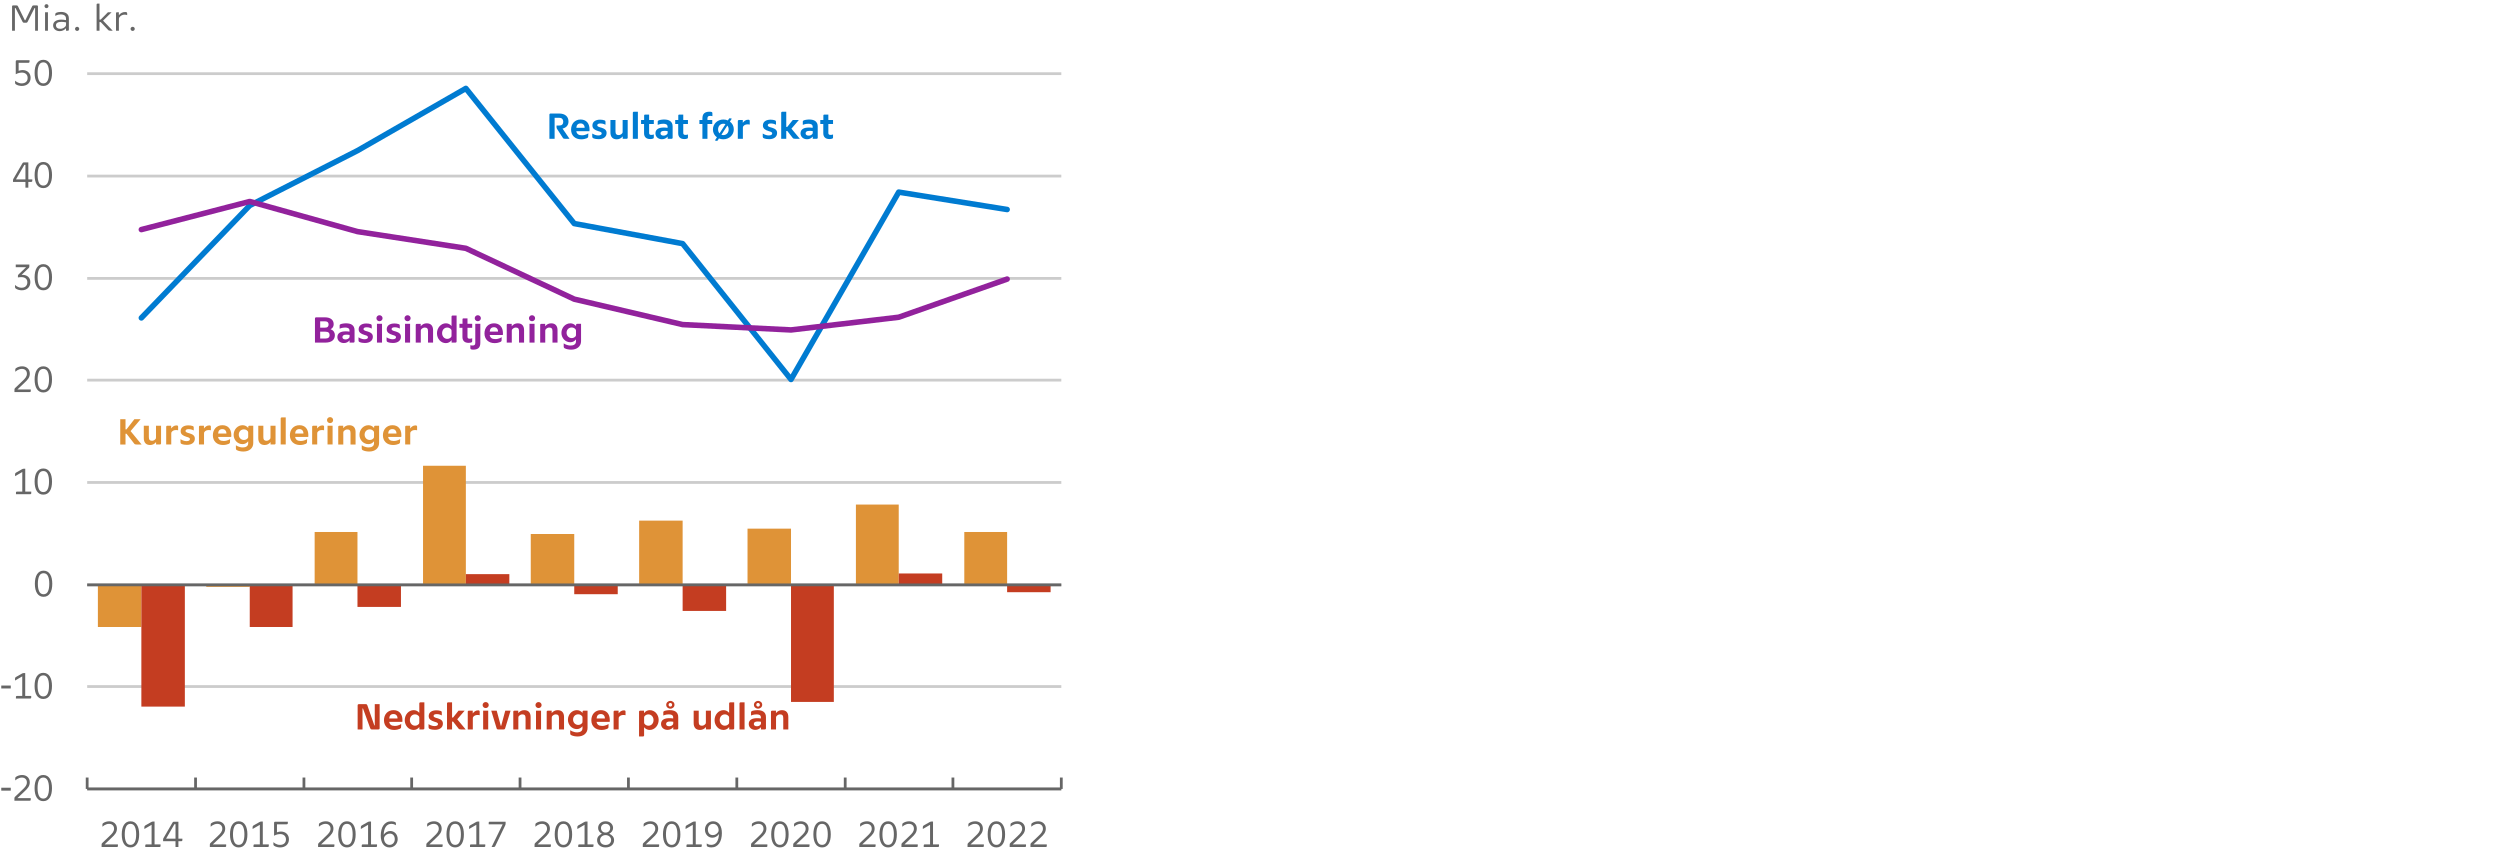 <?xml version="1.0" encoding="UTF-8"?><svg id="Lag_2" xmlns="http://www.w3.org/2000/svg" viewBox="0 0 448.397 153.362"><defs><style>.cls-1{fill:#007bd1;}.cls-2{stroke:#ccc;}.cls-2,.cls-3,.cls-4,.cls-5,.cls-6{fill:none;}.cls-2,.cls-3,.cls-5,.cls-6{stroke-linejoin:round;}.cls-2,.cls-6{stroke-width:.5px;}.cls-3{stroke:#007bd1;}.cls-3,.cls-5{stroke-linecap:round;}.cls-7{fill:#92229c;}.cls-8{fill:#df9337;}.cls-5{stroke:#92229c;}.cls-9{fill:#c43d21;}.cls-6{stroke:#666;}.cls-10{fill:#666;}</style></defs><g id="Layer_1"><g><rect class="cls-4" x="343.174" y=".001" width="105.223" height="137.908"/><path class="cls-2" d="m15.635,13.217h174.72M15.635,31.577h174.72M15.635,49.937h174.72M15.635,68.177h174.72M15.635,86.537h174.72M15.635,104.897h174.72M15.635,123.137h174.72M15.635,141.497h174.72"/><path class="cls-8" d="m172.955,95.417h7.68v9.48h-7.68v-9.48Zm-19.44-4.92h7.68v14.4h-7.68v-14.4Zm-19.44,4.32h7.8v10.08h-7.8v-10.08Zm-19.439-1.44h7.8v11.52h-7.8v-11.52Zm-19.44,2.4h7.8v9.12h-7.8v-9.12Zm-19.321-12.24h7.68v21.36h-7.68v-21.36Zm-19.44,11.88h7.68v9.48h-7.68v-9.48Zm-19.439,9.84h7.8v-.36h-7.8v.36Zm-19.44,7.2h7.8v-7.56h-7.8v7.56Z"/><path class="cls-9" d="m180.635,106.217h7.8v-1.32h-7.8v1.32Zm-19.44-3.36h7.8v2.04h-7.8v-2.04Zm-19.32,23.04h7.68v-21h-7.68v21Zm-19.439-16.32h7.8v-4.68h-7.8v4.68Zm-19.44-3h7.8v-1.68h-7.8v1.68Zm-19.44-3.6h7.8v1.92h-7.8v-1.92Zm-19.44,5.88h7.8v-3.96h-7.8v3.96Zm-19.321,3.6h7.68v-7.56h-7.68v7.56Zm-19.44,14.28h7.8v-21.84h-7.8v21.84Z"/><line class="cls-6" x1="15.635" y1="104.897" x2="190.355" y2="104.897"/><line class="cls-6" x1="15.635" y1="141.497" x2="190.355" y2="141.497"/><path class="cls-6" d="m190.355,139.457v2.04m-19.44-2.04v2.04m-19.32-2.04v2.04m-19.44-2.04v2.04m-19.44-2.04v2.04m-19.44-2.04v2.04m-19.44-2.04v2.04m-19.32-2.04v2.04m-19.44-2.04v2.04m-19.44-2.04v2.04"/><polyline class="cls-3" points="25.355 57.017 44.795 36.857 64.115 27.017 83.555 15.857 102.995 40.097 122.435 43.697 141.875 68.057 161.195 34.457 180.635 37.577"/><polyline class="cls-5" points="25.355 41.177 44.795 36.137 64.115 41.537 83.555 44.537 102.995 53.657 122.435 58.217 141.875 59.177 161.195 56.897 180.635 50.057"/><g><path class="cls-10" d="m.227,141.809v-.525h1.705v.525H.227Z"/><path class="cls-10" d="m2.585,143.616v-.44c0-.073.011-.129.032-.165.021-.037.056-.079.104-.127l1.283-1.225c.13-.121.245-.235.347-.344.102-.107.187-.214.256-.317.069-.104.122-.209.159-.317.037-.107.055-.225.055-.35,0-.26-.081-.469-.243-.629-.162-.159-.381-.239-.658-.239-.168,0-.325.026-.47.081-.145.054-.271.113-.379.178-.125.078-.237.162-.337.253v-.396c0-.064.011-.114.032-.149.022-.034.054-.066.098-.097.146-.104.316-.185.508-.243.192-.059.392-.087.6-.087s.394.032.561.097c.166.064.31.155.431.272.121.116.214.255.279.414.065.16.097.337.097.532,0,.168-.024.324-.071.47-.047.145-.113.281-.198.411-.084.13-.186.256-.304.379-.119.123-.248.25-.386.379l-1.244,1.18v.013h2.378v.285c0,.061-.016.106-.048.137s-.092.045-.178.045h-2.702Z"/><path class="cls-10" d="m7.763,143.694c-.259,0-.486-.056-.681-.166-.194-.109-.357-.268-.489-.473s-.23-.451-.295-.738c-.064-.288-.097-.608-.097-.963,0-.354.033-.676.097-.965.065-.29.163-.537.295-.742s.295-.364.489-.477.421-.168.681-.168c.259,0,.486.056.68.168s.357.271.489.477.23.452.295.742c.065.289.097.611.097.965,0,.354-.032.675-.097.963-.065.287-.163.533-.295.738s-.295.363-.489.473c-.194.11-.421.166-.68.166Zm0-.46c.358,0,.619-.168.781-.503s.243-.794.243-1.377c0-.587-.081-1.05-.243-1.387s-.422-.505-.781-.505c-.359,0-.619.168-.781.505-.162.337-.243.8-.243,1.387,0,.583.081,1.042.243,1.377.162.335.422.503.781.503Z"/></g><g><path class="cls-10" d="m.227,123.483v-.525h1.705v.525H.227Z"/><path class="cls-10" d="m2.857,125.291v-.285c0-.121.062-.182.188-.182h.946v-3.512l-1.296.752v-.351c0-.125.05-.218.149-.278l1.037-.59c.073-.034.133-.063.178-.088.045-.023.104-.035.178-.035h.285v4.102h1.076v.279c0,.125-.065.188-.194.188h-2.547Z"/><path class="cls-10" d="m7.763,125.369c-.259,0-.486-.056-.681-.166-.194-.109-.357-.268-.489-.473s-.23-.451-.295-.738c-.064-.288-.097-.608-.097-.963,0-.354.033-.676.097-.965.065-.29.163-.537.295-.742s.295-.364.489-.477.421-.168.681-.168c.259,0,.486.056.68.168s.357.271.489.477.23.452.295.742c.065.289.097.611.097.965,0,.354-.032.675-.097.963-.065.287-.163.533-.295.738s-.295.363-.489.473c-.194.11-.421.166-.68.166Zm0-.46c.358,0,.619-.168.781-.503s.243-.794.243-1.377c0-.587-.081-1.05-.243-1.387s-.422-.505-.781-.505c-.359,0-.619.168-.781.505-.162.337-.243.8-.243,1.387,0,.583.081,1.042.243,1.377.162.335.422.503.781.503Z"/></g><path class="cls-10" d="m7.815,107.044c-.259,0-.486-.056-.681-.166-.194-.109-.357-.268-.489-.473s-.23-.451-.295-.738c-.064-.288-.097-.608-.097-.963,0-.354.033-.676.097-.965.065-.29.163-.537.295-.742s.295-.364.489-.477.421-.168.681-.168c.259,0,.486.056.68.168s.357.271.489.477.23.452.295.742c.065.289.097.611.097.965,0,.354-.032.675-.097.963-.065.287-.163.533-.295.738s-.295.363-.489.473c-.194.11-.421.166-.68.166Zm0-.46c.358,0,.619-.168.781-.503s.243-.794.243-1.377c0-.587-.081-1.05-.243-1.387s-.422-.505-.781-.505c-.359,0-.619.168-.781.505-.162.337-.243.8-.243,1.387,0,.583.081,1.042.243,1.377.162.335.422.503.781.503Z"/><g><path class="cls-10" d="m2.864,88.64v-.285c0-.121.062-.182.188-.182h.946v-3.512l-1.296.752v-.351c0-.125.05-.218.149-.278l1.037-.59c.073-.034.133-.063.178-.088.045-.023.104-.035.178-.035h.285v4.102h1.076v.279c0,.125-.065.188-.194.188h-2.547Z"/><path class="cls-10" d="m7.77,88.718c-.259,0-.486-.056-.681-.166-.194-.109-.357-.268-.489-.473s-.23-.451-.295-.738c-.064-.288-.097-.608-.097-.963,0-.354.033-.676.097-.965.065-.29.163-.537.295-.742s.295-.364.489-.477.421-.168.681-.168c.259,0,.486.056.68.168s.357.271.489.477.23.452.295.742c.065.289.097.611.097.965,0,.354-.032.675-.097.963-.065.287-.163.533-.295.738s-.295.363-.489.473c-.194.11-.421.166-.68.166Zm0-.46c.358,0,.619-.168.781-.503s.243-.794.243-1.377c0-.587-.081-1.05-.243-1.387s-.422-.505-.781-.505c-.359,0-.619.168-.781.505-.162.337-.243.8-.243,1.387,0,.583.081,1.042.243,1.377.162.335.422.503.781.503Z"/></g><g><path class="cls-10" d="m2.592,70.314v-.44c0-.073.011-.129.032-.165.021-.037.056-.079.104-.127l1.283-1.225c.13-.121.245-.235.347-.344.102-.107.187-.214.256-.317.069-.104.122-.209.159-.317.037-.107.055-.225.055-.35,0-.26-.081-.469-.243-.629-.162-.159-.381-.239-.658-.239-.168,0-.325.026-.47.081-.145.054-.271.113-.379.178-.125.078-.237.162-.337.253v-.396c0-.064.011-.114.032-.149.022-.034.054-.066.098-.097.146-.104.316-.185.508-.243.192-.059.392-.087.6-.087s.394.032.561.097c.166.064.31.155.431.272.121.116.214.255.279.414.065.16.097.337.097.532,0,.168-.024.324-.071.47-.047.145-.113.281-.198.411-.084.13-.186.256-.304.379-.119.123-.248.25-.386.379l-1.244,1.18v.013h2.378v.285c0,.061-.016.106-.048.137s-.092.045-.178.045h-2.702Z"/><path class="cls-10" d="m7.77,70.393c-.259,0-.486-.056-.681-.166-.194-.109-.357-.268-.489-.473s-.23-.451-.295-.738c-.064-.288-.097-.608-.097-.963,0-.354.033-.676.097-.965.065-.29.163-.537.295-.742s.295-.364.489-.477.421-.168.681-.168c.259,0,.486.056.68.168s.357.271.489.477.23.452.295.742c.065.289.097.611.097.965,0,.354-.032.675-.097.963-.065.287-.163.533-.295.738s-.295.363-.489.473c-.194.11-.421.166-.68.166Zm0-.46c.358,0,.619-.168.781-.503s.243-.794.243-1.377c0-.587-.081-1.05-.243-1.387s-.422-.505-.781-.505c-.359,0-.619.168-.781.505-.162.337-.243.8-.243,1.387,0,.583.081,1.042.243,1.377.162.335.422.503.781.503Z"/></g><g><path class="cls-10" d="m2.695,51.108c.095.095.203.179.324.252.104.061.227.117.369.169s.302.078.479.078c.315,0,.56-.08.732-.24.203-.177.305-.419.305-.726,0-.303-.095-.533-.285-.693-.19-.16-.452-.24-.784-.24-.086,0-.167.003-.243.007s-.142.011-.198.02c-.064.009-.125.018-.181.025v-.278c0-.069.01-.121.029-.155.019-.035.053-.073.1-.117l1.322-1.27v-.02h-1.84v-.467h2.437v.356c0,.069-.01.122-.029.159-.02.036-.053.076-.101.119l-1.244,1.192v.02c.009,0,.024-.001.045-.003s.043-.003.065-.003c.454,0,.808.118,1.062.356.255.237.382.555.382.952,0,.225-.039.43-.117.615-.078.187-.186.342-.324.467-.139.121-.298.215-.479.282-.182.066-.391.101-.629.101-.173,0-.356-.026-.551-.078s-.363-.127-.505-.227c-.095-.069-.143-.16-.143-.272v-.382Z"/><path class="cls-10" d="m7.77,52.067c-.259,0-.486-.056-.681-.166-.194-.109-.357-.268-.489-.473s-.23-.451-.295-.738c-.064-.288-.097-.608-.097-.963,0-.354.033-.676.097-.965.065-.29.163-.537.295-.742s.295-.364.489-.477.421-.168.681-.168c.259,0,.486.056.68.168s.357.271.489.477.23.452.295.742c.065.289.097.611.097.965,0,.354-.032.675-.097.963-.065.287-.163.533-.295.738s-.295.363-.489.473c-.194.11-.421.166-.68.166Zm0-.46c.358,0,.619-.168.781-.503s.243-.794.243-1.377c0-.587-.081-1.05-.243-1.387s-.422-.505-.781-.505c-.359,0-.619.168-.781.505-.162.337-.243.8-.243,1.387,0,.583.081,1.042.243,1.377.162.335.422.503.781.503Z"/></g><g><path class="cls-10" d="m4.562,33.664v-1.037h-2.229v-.271c0-.074.006-.133.02-.179.013-.045.037-.094.071-.146l1.601-2.748c.03-.061.064-.101.104-.123.039-.021.095-.032.168-.032h.784v3.046h.713v.253c0,.134-.076.2-.227.2h-.486v1.037h-.519Zm0-4.089h-.194l-1.49,2.586v.013h1.685v-2.599Z"/><path class="cls-10" d="m7.77,33.742c-.259,0-.486-.056-.681-.166-.194-.109-.357-.268-.489-.473s-.23-.451-.295-.738c-.064-.288-.097-.608-.097-.963,0-.354.033-.676.097-.965.065-.29.163-.537.295-.742s.295-.364.489-.477.421-.168.681-.168c.259,0,.486.056.68.168s.357.271.489.477.23.452.295.742c.065.289.097.611.097.965,0,.354-.032.675-.097.963-.065.287-.163.533-.295.738s-.295.363-.489.473c-.194.11-.421.166-.68.166Zm0-.46c.358,0,.619-.168.781-.503s.243-.794.243-1.377c0-.587-.081-1.05-.243-1.387s-.422-.505-.781-.505c-.359,0-.619.168-.781.505-.162.337-.243.8-.243,1.387,0,.583.081,1.042.243,1.377.162.335.422.503.781.503Z"/></g><g><path class="cls-10" d="m2.702,14.47c.1.091.21.173.331.246.104.061.228.115.373.165.145.05.306.075.483.075.333,0,.594-.087.784-.26.19-.173.285-.41.285-.713,0-.298-.094-.533-.282-.706-.188-.173-.451-.26-.788-.26-.147,0-.283.017-.408.049s-.238.066-.337.101c-.112.048-.218.098-.317.149v-2.294c0-.147.075-.221.227-.221h2.242v.253c0,.143-.078.214-.233.214h-1.717v1.432l.007.007c.06-.026.129-.05.207-.071.065-.018.14-.033.224-.049.084-.015.176-.022.275-.022.212,0,.405.033.58.101.175.066.326.162.454.285s.226.269.295.438c.069.168.104.356.104.563,0,.225-.038.427-.113.605-.076.18-.184.333-.324.461-.14.127-.308.226-.502.294-.194.069-.411.104-.648.104-.173,0-.358-.025-.554-.075-.197-.049-.364-.122-.502-.217-.056-.039-.094-.079-.113-.12s-.029-.092-.029-.152v-.382Z"/><path class="cls-10" d="m7.77,15.416c-.259,0-.486-.056-.681-.166-.194-.109-.357-.268-.489-.473s-.23-.451-.295-.738c-.064-.288-.097-.608-.097-.963,0-.354.033-.676.097-.965.065-.29.163-.537.295-.742s.295-.364.489-.477.421-.168.681-.168c.259,0,.486.056.68.168s.357.271.489.477.23.452.295.742c.065.289.097.611.097.965,0,.354-.032.675-.097.963-.065.287-.163.533-.295.738s-.295.363-.489.473c-.194.11-.421.166-.68.166Zm0-.46c.358,0,.619-.168.781-.503s.243-.794.243-1.377c0-.587-.081-1.05-.243-1.387s-.422-.505-.781-.505c-.359,0-.619.168-.781.505-.162.337-.243.8-.243,1.387,0,.583.081,1.042.243,1.377.162.335.422.503.781.503Z"/></g><g><path class="cls-10" d="m18.222,151.917v-.44c0-.073.011-.129.032-.165.021-.037.056-.079.104-.127l1.283-1.225c.13-.121.245-.235.347-.344.102-.107.187-.214.256-.317.069-.104.122-.209.159-.317.037-.107.055-.225.055-.35,0-.26-.081-.469-.243-.629-.162-.159-.381-.239-.658-.239-.168,0-.325.026-.47.081-.145.054-.271.113-.379.178-.125.078-.237.162-.337.253v-.396c0-.064.011-.114.032-.149.022-.034.054-.066.098-.097.146-.104.316-.185.508-.243.192-.059.392-.087.6-.087s.394.032.561.097c.166.064.31.155.431.272.121.116.214.255.279.414.065.16.097.337.097.532,0,.168-.024.324-.071.47-.047.145-.113.281-.198.411-.084.13-.186.256-.304.379-.119.123-.248.25-.386.379l-1.244,1.18v.013h2.378v.285c0,.061-.016.106-.048.137s-.092.045-.178.045h-2.702Z"/><path class="cls-10" d="m23.399,151.995c-.259,0-.486-.056-.681-.166-.194-.109-.357-.268-.489-.473s-.23-.451-.295-.738c-.064-.288-.097-.608-.097-.963,0-.354.033-.676.097-.965.065-.29.163-.537.295-.742s.295-.364.489-.477.421-.168.681-.168c.259,0,.486.056.68.168s.357.271.489.477.23.452.295.742c.065.289.097.611.097.965,0,.354-.032.675-.097.963-.065.287-.163.533-.295.738s-.295.363-.489.473c-.194.11-.421.166-.68.166Zm0-.46c.358,0,.619-.168.781-.503s.243-.794.243-1.377c0-.587-.081-1.05-.243-1.387s-.422-.505-.781-.505c-.359,0-.619.168-.781.505-.162.337-.243.8-.243,1.387,0,.583.081,1.042.243,1.377.162.335.422.503.781.503Z"/><path class="cls-10" d="m26.056,151.917v-.285c0-.121.062-.182.188-.182h.946v-3.512l-1.296.752v-.351c0-.125.05-.218.149-.278l1.037-.59c.073-.034.133-.063.178-.088.045-.023.104-.035.178-.035h.285v4.102h1.076v.279c0,.125-.065.188-.194.188h-2.547Z"/><path class="cls-10" d="m31.479,151.917v-1.037h-2.229v-.271c0-.074.006-.133.02-.179.013-.045.037-.094.071-.146l1.601-2.748c.03-.061.064-.101.104-.123.039-.021.095-.032.168-.032h.784v3.046h.713v.253c0,.134-.076.2-.227.2h-.486v1.037h-.519Zm0-4.089h-.194l-1.49,2.586v.013h1.685v-2.599Z"/></g><g><path class="cls-10" d="m37.636,151.917v-.44c0-.073.011-.129.032-.165.021-.037.056-.079.104-.127l1.283-1.225c.13-.121.245-.235.347-.344.102-.107.187-.214.256-.317.069-.104.122-.209.159-.317.037-.107.055-.225.055-.35,0-.26-.081-.469-.243-.629-.162-.159-.381-.239-.658-.239-.168,0-.325.026-.47.081-.145.054-.271.113-.379.178-.125.078-.237.162-.337.253v-.396c0-.064.011-.114.032-.149.022-.034.054-.066.098-.097.146-.104.316-.185.508-.243.192-.059.392-.087.6-.087s.394.032.561.097c.166.064.31.155.431.272.121.116.214.255.279.414.065.16.097.337.097.532,0,.168-.024.324-.071.47-.047.145-.113.281-.198.411-.084.13-.186.256-.304.379-.119.123-.248.25-.386.379l-1.244,1.18v.013h2.378v.285c0,.061-.016.106-.048.137s-.092.045-.178.045h-2.702Z"/><path class="cls-10" d="m42.813,151.995c-.259,0-.486-.056-.681-.166-.194-.109-.357-.268-.489-.473s-.23-.451-.295-.738c-.064-.288-.097-.608-.097-.963,0-.354.033-.676.097-.965.065-.29.163-.537.295-.742s.295-.364.489-.477.421-.168.681-.168c.259,0,.486.056.68.168s.357.271.489.477.23.452.295.742c.065.289.097.611.097.965,0,.354-.032.675-.097.963-.065.287-.163.533-.295.738s-.295.363-.489.473c-.194.11-.421.166-.68.166Zm0-.46c.358,0,.619-.168.781-.503s.243-.794.243-1.377c0-.587-.081-1.05-.243-1.387s-.422-.505-.781-.505c-.359,0-.619.168-.781.505-.162.337-.243.8-.243,1.387,0,.583.081,1.042.243,1.377.162.335.422.503.781.503Z"/><path class="cls-10" d="m45.47,151.917v-.285c0-.121.062-.182.188-.182h.946v-3.512l-1.296.752v-.351c0-.125.05-.218.149-.278l1.037-.59c.073-.034.133-.063.178-.088.045-.023.104-.035.178-.035h.285v4.102h1.076v.279c0,.125-.065.188-.194.188h-2.547Z"/><path class="cls-10" d="m49.034,151.049c.1.091.21.173.331.246.104.061.228.115.373.165.145.05.306.075.483.075.333,0,.594-.087.784-.26.19-.173.285-.41.285-.713,0-.298-.094-.533-.282-.706-.188-.173-.451-.26-.788-.26-.147,0-.283.017-.408.049s-.238.066-.337.101c-.112.048-.218.098-.317.149v-2.294c0-.147.075-.221.227-.221h2.242v.253c0,.143-.078.214-.233.214h-1.717v1.432l.007.007c.06-.026.129-.05.207-.071.065-.018.14-.033.224-.049.084-.015.176-.022.275-.022.212,0,.405.033.58.101.175.066.326.162.454.285s.226.269.295.438c.069.168.104.356.104.563,0,.225-.038.427-.113.605-.076.18-.184.333-.324.461-.14.127-.308.226-.502.294-.194.069-.411.104-.648.104-.173,0-.358-.025-.554-.075-.197-.049-.364-.122-.502-.217-.056-.039-.094-.079-.113-.12s-.029-.092-.029-.152v-.382Z"/></g><g><path class="cls-10" d="m57.05,151.917v-.44c0-.073.011-.129.032-.165.021-.037.056-.079.104-.127l1.283-1.225c.13-.121.245-.235.347-.344.102-.107.187-.214.256-.317.069-.104.122-.209.159-.317.037-.107.055-.225.055-.35,0-.26-.081-.469-.243-.629-.162-.159-.381-.239-.658-.239-.168,0-.325.026-.47.081-.145.054-.271.113-.379.178-.125.078-.237.162-.337.253v-.396c0-.064.011-.114.032-.149.022-.034.054-.066.098-.097.146-.104.316-.185.508-.243.192-.059.392-.087.6-.087s.394.032.561.097c.166.064.31.155.431.272.121.116.214.255.279.414.065.16.097.337.097.532,0,.168-.024.324-.071.47-.047.145-.113.281-.198.411-.084.13-.186.256-.304.379-.119.123-.248.25-.386.379l-1.244,1.18v.013h2.378v.285c0,.061-.016.106-.048.137s-.092.045-.178.045h-2.702Z"/><path class="cls-10" d="m62.228,151.995c-.259,0-.486-.056-.681-.166-.194-.109-.357-.268-.489-.473s-.23-.451-.295-.738c-.064-.288-.097-.608-.097-.963,0-.354.033-.676.097-.965.065-.29.163-.537.295-.742s.295-.364.489-.477.421-.168.681-.168c.259,0,.486.056.68.168s.357.271.489.477.23.452.295.742c.065.289.097.611.097.965,0,.354-.032.675-.097.963-.065.287-.163.533-.295.738s-.295.363-.489.473c-.194.11-.421.166-.68.166Zm0-.46c.358,0,.619-.168.781-.503s.243-.794.243-1.377c0-.587-.081-1.05-.243-1.387s-.422-.505-.781-.505c-.359,0-.619.168-.781.505-.162.337-.243.8-.243,1.387,0,.583.081,1.042.243,1.377.162.335.422.503.781.503Z"/><path class="cls-10" d="m64.884,151.917v-.285c0-.121.062-.182.188-.182h.946v-3.512l-1.296.752v-.351c0-.125.05-.218.149-.278l1.037-.59c.073-.034.133-.063.178-.088.045-.023.104-.035.178-.035h.285v4.102h1.076v.279c0,.125-.065.188-.194.188h-2.547Z"/><path class="cls-10" d="m71.008,148.016c-.069-.043-.143-.084-.221-.123-.069-.034-.152-.064-.25-.091-.097-.025-.204-.038-.321-.038-.44,0-.778.17-1.014.512-.236.341-.364.818-.386,1.432h.013c.125-.203.292-.363.499-.482.208-.119.43-.179.667-.179.186,0,.361.036.525.107s.306.172.424.302c.119.129.213.283.282.463.069.18.104.375.104.586,0,.203-.037.396-.11.577-.074.182-.175.34-.305.477-.13.136-.284.243-.463.32-.179.078-.375.117-.586.117-.255,0-.48-.052-.677-.156-.197-.104-.362-.248-.496-.434-.134-.186-.234-.409-.301-.671-.067-.262-.101-.55-.101-.865,0-.358.039-.694.117-1.008.078-.312.194-.585.35-.816.155-.23.353-.412.593-.544s.521-.197.846-.197c.112,0,.23.013.353.038.123.026.224.059.301.098.056.025.096.056.12.091.023.034.036.084.036.148v.337Zm-1.134,3.52c.138,0,.265-.026.379-.078.115-.052.213-.123.295-.214s.146-.197.191-.321c.045-.123.068-.256.068-.398,0-.307-.079-.552-.236-.735s-.373-.275-.645-.275c-.194,0-.374.048-.538.143-.165.096-.298.219-.402.369-.035.057-.062.113-.081.169s-.029.121-.029.194c0,.139.021.275.062.411.041.137.104.259.188.366.084.108.189.197.314.266.125.069.27.104.434.104Z"/></g><g><path class="cls-10" d="m76.464,151.917v-.44c0-.073.011-.129.032-.165.021-.037.056-.079.104-.127l1.283-1.225c.13-.121.245-.235.347-.344.102-.107.187-.214.256-.317.069-.104.122-.209.159-.317.037-.107.055-.225.055-.35,0-.26-.081-.469-.243-.629-.162-.159-.381-.239-.658-.239-.168,0-.325.026-.47.081-.145.054-.271.113-.379.178-.125.078-.237.162-.337.253v-.396c0-.064.011-.114.032-.149.022-.034.054-.066.098-.097.146-.104.316-.185.508-.243.192-.059.392-.087.6-.087s.394.032.561.097c.166.064.31.155.431.272.121.116.214.255.279.414.065.16.097.337.097.532,0,.168-.024.324-.071.47-.047.145-.113.281-.198.411-.084.13-.186.256-.304.379-.119.123-.248.25-.386.379l-1.244,1.18v.013h2.378v.285c0,.061-.016.106-.048.137s-.092.045-.178.045h-2.702Z"/><path class="cls-10" d="m81.642,151.995c-.259,0-.486-.056-.681-.166-.194-.109-.357-.268-.489-.473s-.23-.451-.295-.738c-.064-.288-.097-.608-.097-.963,0-.354.033-.676.097-.965.065-.29.163-.537.295-.742s.295-.364.489-.477.421-.168.681-.168c.259,0,.486.056.68.168s.357.271.489.477.23.452.295.742c.065.289.097.611.097.965,0,.354-.032.675-.097.963-.065.287-.163.533-.295.738s-.295.363-.489.473c-.194.11-.421.166-.68.166Zm0-.46c.358,0,.619-.168.781-.503s.243-.794.243-1.377c0-.587-.081-1.05-.243-1.387s-.422-.505-.781-.505c-.359,0-.619.168-.781.505-.162.337-.243.8-.243,1.387,0,.583.081,1.042.243,1.377.162.335.422.503.781.503Z"/><path class="cls-10" d="m84.298,151.917v-.285c0-.121.062-.182.188-.182h.946v-3.512l-1.296.752v-.351c0-.125.05-.218.149-.278l1.037-.59c.073-.034.133-.063.178-.088.045-.023.104-.035.178-.035h.285v4.102h1.076v.279c0,.125-.065.188-.194.188h-2.547Z"/><path class="cls-10" d="m88.166,151.917l1.989-4.057v-.013h-2.501v-.278c0-.126.062-.188.188-.188h2.845v.317c0,.078-.007.142-.02.191-.013.05-.037.111-.071.185l-1.769,3.681c-.035.064-.071.108-.11.13-.039.021-.104.032-.194.032h-.356Z"/></g><g><path class="cls-10" d="m95.878,151.917v-.44c0-.073.011-.129.032-.165.021-.037.056-.079.104-.127l1.283-1.225c.13-.121.245-.235.347-.344.102-.107.187-.214.256-.317.069-.104.122-.209.159-.317.037-.107.055-.225.055-.35,0-.26-.081-.469-.243-.629-.162-.159-.381-.239-.658-.239-.168,0-.325.026-.47.081-.145.054-.271.113-.379.178-.125.078-.237.162-.337.253v-.396c0-.064.011-.114.032-.149.022-.034.054-.066.098-.097.146-.104.316-.185.508-.243.192-.059.392-.087.6-.087s.394.032.561.097c.166.064.31.155.431.272.121.116.214.255.279.414.065.16.097.337.097.532,0,.168-.024.324-.071.47-.047.145-.113.281-.198.411-.084.13-.186.256-.304.379-.119.123-.248.25-.386.379l-1.244,1.18v.013h2.378v.285c0,.061-.016.106-.048.137s-.092.045-.178.045h-2.702Z"/><path class="cls-10" d="m101.056,151.995c-.259,0-.486-.056-.681-.166-.194-.109-.357-.268-.489-.473s-.23-.451-.295-.738c-.064-.288-.097-.608-.097-.963,0-.354.033-.676.097-.965.065-.29.163-.537.295-.742s.295-.364.489-.477.421-.168.681-.168c.259,0,.486.056.68.168s.357.271.489.477.23.452.295.742c.065.289.097.611.097.965,0,.354-.032.675-.097.963-.065.287-.163.533-.295.738s-.295.363-.489.473c-.194.11-.421.166-.68.166Zm0-.46c.358,0,.619-.168.781-.503s.243-.794.243-1.377c0-.587-.081-1.05-.243-1.387s-.422-.505-.781-.505c-.359,0-.619.168-.781.505-.162.337-.243.8-.243,1.387,0,.583.081,1.042.243,1.377.162.335.422.503.781.503Z"/><path class="cls-10" d="m103.712,151.917v-.285c0-.121.062-.182.188-.182h.946v-3.512l-1.296.752v-.351c0-.125.05-.218.149-.278l1.037-.59c.073-.034.133-.063.178-.088.045-.023.104-.035.178-.035h.285v4.102h1.076v.279c0,.125-.065.188-.194.188h-2.547Z"/><path class="cls-10" d="m109.291,149.539c.255.116.46.27.616.46.155.19.233.421.233.693,0,.194-.037.371-.11.531-.074.16-.177.297-.311.411-.134.115-.295.203-.483.266s-.394.095-.619.095c-.225,0-.431-.032-.619-.095s-.349-.15-.482-.266c-.134-.114-.238-.251-.311-.411-.074-.16-.11-.337-.11-.531,0-.272.078-.503.233-.693.155-.19.36-.344.615-.46v-.014c-.203-.111-.365-.254-.486-.427s-.182-.372-.182-.597c0-.173.034-.333.101-.479s.16-.274.279-.382c.119-.108.26-.191.424-.25s.343-.087.538-.087c.194,0,.374.028.538.087s.306.142.424.25c.119.107.212.235.279.382s.101.307.101.479c0,.225-.061.424-.182.597s-.283.315-.486.427v.014Zm.317,1.127c0-.129-.026-.248-.078-.356-.052-.107-.123-.201-.214-.281s-.197-.142-.317-.185c-.121-.044-.249-.065-.382-.065-.139,0-.267.021-.386.065-.119.043-.224.104-.314.185-.09.08-.162.174-.214.281-.052.108-.078.228-.078.356,0,.26.091.472.272.636.181.164.421.246.719.246.302,0,.543-.082.722-.246s.269-.376.269-.636Zm-.168-2.151c0-.225-.078-.407-.233-.547-.155-.141-.352-.211-.589-.211-.238,0-.435.07-.59.211-.156.14-.233.322-.233.547,0,.112.019.218.055.314.037.098.091.184.162.26.071.075.158.135.259.178.101.043.217.064.347.064.129,0,.245-.021.347-.064.101-.043.188-.103.259-.178.071-.076.125-.162.162-.26.037-.097.055-.202.055-.314Z"/></g><g><path class="cls-10" d="m115.292,151.917v-.44c0-.073.011-.129.032-.165.021-.037.056-.079.104-.127l1.283-1.225c.13-.121.245-.235.347-.344.102-.107.187-.214.256-.317.069-.104.122-.209.159-.317.037-.107.055-.225.055-.35,0-.26-.081-.469-.243-.629-.162-.159-.381-.239-.658-.239-.168,0-.325.026-.47.081-.145.054-.271.113-.379.178-.125.078-.237.162-.337.253v-.396c0-.064.011-.114.032-.149.022-.034.054-.066.098-.097.146-.104.316-.185.508-.243.192-.059.392-.087.6-.087s.394.032.561.097c.166.064.31.155.431.272.121.116.214.255.279.414.065.16.097.337.097.532,0,.168-.024.324-.071.47-.047.145-.113.281-.198.411-.084.13-.186.256-.304.379-.119.123-.248.25-.386.379l-1.244,1.18v.013h2.378v.285c0,.061-.016.106-.048.137s-.092.045-.178.045h-2.702Z"/><path class="cls-10" d="m120.47,151.995c-.259,0-.486-.056-.681-.166-.194-.109-.357-.268-.489-.473s-.23-.451-.295-.738c-.064-.288-.097-.608-.097-.963,0-.354.033-.676.097-.965.065-.29.163-.537.295-.742s.295-.364.489-.477.421-.168.681-.168c.259,0,.486.056.68.168s.357.271.489.477.23.452.295.742c.065.289.097.611.097.965,0,.354-.032.675-.097.963-.065.287-.163.533-.295.738s-.295.363-.489.473c-.194.11-.421.166-.68.166Zm0-.46c.358,0,.619-.168.781-.503s.243-.794.243-1.377c0-.587-.081-1.05-.243-1.387s-.422-.505-.781-.505c-.359,0-.619.168-.781.505-.162.337-.243.8-.243,1.387,0,.583.081,1.042.243,1.377.162.335.422.503.781.503Z"/><path class="cls-10" d="m123.126,151.917v-.285c0-.121.062-.182.188-.182h.946v-3.512l-1.296.752v-.351c0-.125.05-.218.149-.278l1.037-.59c.073-.034.133-.063.178-.088.045-.023.104-.035.178-.035h.285v4.102h1.076v.279c0,.125-.065.188-.194.188h-2.547Z"/><path class="cls-10" d="m128.939,149.591c-.125.203-.291.364-.496.482-.205.119-.427.179-.664.179-.19,0-.366-.036-.528-.107-.162-.071-.303-.172-.424-.301-.121-.13-.216-.283-.285-.46-.069-.178-.104-.374-.104-.59,0-.203.037-.396.11-.577.073-.182.175-.34.304-.477.13-.136.284-.242.463-.32s.375-.116.586-.116c.259,0,.486.052.681.155s.358.248.492.434c.134.187.234.41.301.671.067.262.101.55.101.865,0,.358-.039.694-.117,1.008s-.194.585-.35.816c-.156.231-.354.412-.593.544s-.521.198-.846.198c-.112,0-.23-.014-.353-.039-.123-.026-.224-.059-.301-.098-.052-.025-.091-.056-.117-.091-.026-.034-.039-.084-.039-.148v-.337c.065.047.139.091.221.129.069.035.152.064.25.088s.204.036.321.036c.44,0,.778-.172,1.014-.516.236-.344.364-.819.386-1.429h-.013Zm-.156-.317c.073-.104.11-.225.11-.363,0-.134-.021-.27-.062-.408-.042-.138-.103-.262-.185-.369-.082-.108-.186-.196-.311-.266-.125-.069-.27-.104-.434-.104-.138,0-.266.025-.382.077s-.216.123-.298.214-.146.198-.191.321-.068.256-.068.398c0,.307.08.552.24.735.16.184.376.275.648.275.194,0,.373-.048.535-.143s.295-.218.398-.369Z"/></g><g><path class="cls-10" d="m134.706,151.917v-.44c0-.073.011-.129.032-.165.021-.037.056-.079.104-.127l1.283-1.225c.13-.121.245-.235.347-.344.102-.107.187-.214.256-.317.069-.104.122-.209.159-.317.037-.107.055-.225.055-.35,0-.26-.081-.469-.243-.629-.162-.159-.381-.239-.658-.239-.168,0-.325.026-.47.081-.145.054-.271.113-.379.178-.125.078-.237.162-.337.253v-.396c0-.064.011-.114.032-.149.022-.034.054-.066.098-.097.146-.104.316-.185.508-.243.192-.059.392-.087.6-.087s.394.032.561.097c.166.064.31.155.431.272.121.116.214.255.279.414.065.16.097.337.097.532,0,.168-.024.324-.071.47-.047.145-.113.281-.198.411-.084.13-.186.256-.304.379-.119.123-.248.25-.386.379l-1.244,1.18v.013h2.378v.285c0,.061-.016.106-.048.137s-.092.045-.178.045h-2.702Z"/><path class="cls-10" d="m139.884,151.995c-.259,0-.486-.056-.681-.166-.194-.109-.357-.268-.489-.473s-.23-.451-.295-.738c-.064-.288-.097-.608-.097-.963,0-.354.033-.676.097-.965.065-.29.163-.537.295-.742s.295-.364.489-.477.421-.168.681-.168c.259,0,.486.056.68.168s.357.271.489.477.23.452.295.742c.065.289.097.611.097.965,0,.354-.032.675-.097.963-.065.287-.163.533-.295.738s-.295.363-.489.473c-.194.11-.421.166-.68.166Zm0-.46c.358,0,.619-.168.781-.503s.243-.794.243-1.377c0-.587-.081-1.05-.243-1.387s-.422-.505-.781-.505c-.359,0-.619.168-.781.505-.162.337-.243.8-.243,1.387,0,.583.081,1.042.243,1.377.162.335.422.503.781.503Z"/><path class="cls-10" d="m142.268,151.917v-.44c0-.073.011-.129.032-.165.021-.037.056-.079.104-.127l1.283-1.225c.13-.121.245-.235.347-.344.102-.107.187-.214.256-.317.069-.104.122-.209.159-.317.037-.107.055-.225.055-.35,0-.26-.081-.469-.243-.629-.162-.159-.381-.239-.658-.239-.168,0-.325.026-.47.081-.145.054-.271.113-.379.178-.125.078-.237.162-.337.253v-.396c0-.064.011-.114.032-.149.022-.034.054-.066.098-.097.146-.104.316-.185.508-.243.192-.059.392-.087.6-.087s.394.032.561.097c.166.064.31.155.431.272.121.116.214.255.279.414.065.16.097.337.097.532,0,.168-.024.324-.071.47-.047.145-.113.281-.198.411-.084.13-.186.256-.304.379-.119.123-.248.25-.386.379l-1.244,1.18v.013h2.378v.285c0,.061-.016.106-.048.137s-.092.045-.178.045h-2.702Z"/><path class="cls-10" d="m147.446,151.995c-.259,0-.486-.056-.681-.166-.194-.109-.357-.268-.489-.473s-.23-.451-.295-.738c-.064-.288-.097-.608-.097-.963,0-.354.033-.676.097-.965.065-.29.163-.537.295-.742s.295-.364.489-.477.421-.168.681-.168c.259,0,.486.056.68.168s.357.271.489.477.23.452.295.742c.065.289.097.611.097.965,0,.354-.032.675-.097.963-.065.287-.163.533-.295.738s-.295.363-.489.473c-.194.11-.421.166-.68.166Zm0-.46c.358,0,.619-.168.781-.503s.243-.794.243-1.377c0-.587-.081-1.05-.243-1.387s-.422-.505-.781-.505c-.359,0-.619.168-.781.505-.162.337-.243.8-.243,1.387,0,.583.081,1.042.243,1.377.162.335.422.503.781.503Z"/></g><g><path class="cls-10" d="m154.12,151.917v-.44c0-.073.011-.129.032-.165.021-.037.056-.079.104-.127l1.283-1.225c.13-.121.245-.235.347-.344.102-.107.187-.214.256-.317.069-.104.122-.209.159-.317.037-.107.055-.225.055-.35,0-.26-.081-.469-.243-.629-.162-.159-.381-.239-.658-.239-.168,0-.325.026-.47.081-.145.054-.271.113-.379.178-.125.078-.237.162-.337.253v-.396c0-.064.011-.114.032-.149.022-.034.054-.066.098-.097.146-.104.316-.185.508-.243.192-.059.392-.087.6-.087s.394.032.561.097c.166.064.31.155.431.272.121.116.214.255.279.414.065.16.097.337.097.532,0,.168-.024.324-.071.47-.047.145-.113.281-.198.411-.084.13-.186.256-.304.379-.119.123-.248.25-.386.379l-1.244,1.18v.013h2.378v.285c0,.061-.016.106-.048.137s-.092.045-.178.045h-2.702Z"/><path class="cls-10" d="m159.298,151.995c-.259,0-.486-.056-.681-.166-.194-.109-.357-.268-.489-.473s-.23-.451-.295-.738c-.064-.288-.097-.608-.097-.963,0-.354.033-.676.097-.965.065-.29.163-.537.295-.742s.295-.364.489-.477.421-.168.681-.168c.259,0,.486.056.68.168s.357.271.489.477.23.452.295.742c.065.289.097.611.097.965,0,.354-.032.675-.097.963-.065.287-.163.533-.295.738s-.295.363-.489.473c-.194.11-.421.166-.68.166Zm0-.46c.358,0,.619-.168.781-.503s.243-.794.243-1.377c0-.587-.081-1.05-.243-1.387s-.422-.505-.781-.505c-.359,0-.619.168-.781.505-.162.337-.243.8-.243,1.387,0,.583.081,1.042.243,1.377.162.335.422.503.781.503Z"/><path class="cls-10" d="m161.682,151.917v-.44c0-.073.011-.129.032-.165.021-.037.056-.079.104-.127l1.283-1.225c.13-.121.245-.235.347-.344.102-.107.187-.214.256-.317.069-.104.122-.209.159-.317.037-.107.055-.225.055-.35,0-.26-.081-.469-.243-.629-.162-.159-.381-.239-.658-.239-.168,0-.325.026-.47.081-.145.054-.271.113-.379.178-.125.078-.237.162-.337.253v-.396c0-.064.011-.114.032-.149.022-.034.054-.066.098-.097.146-.104.316-.185.508-.243.192-.059.392-.087.6-.087s.394.032.561.097c.166.064.31.155.431.272.121.116.214.255.279.414.065.16.097.337.097.532,0,.168-.024.324-.071.47-.047.145-.113.281-.198.411-.084.13-.186.256-.304.379-.119.123-.248.25-.386.379l-1.244,1.18v.013h2.378v.285c0,.061-.016.106-.048.137s-.092.045-.178.045h-2.702Z"/><path class="cls-10" d="m165.68,151.917v-.285c0-.121.062-.182.188-.182h.946v-3.512l-1.296.752v-.351c0-.125.05-.218.149-.278l1.037-.59c.073-.034.133-.063.178-.088.045-.023.104-.035.178-.035h.285v4.102h1.076v.279c0,.125-.065.188-.194.188h-2.547Z"/></g><g><path class="cls-10" d="m173.534,151.917v-.44c0-.073.011-.129.032-.165.021-.037.056-.079.104-.127l1.283-1.225c.13-.121.245-.235.347-.344.102-.107.187-.214.256-.317.069-.104.122-.209.159-.317.037-.107.055-.225.055-.35,0-.26-.081-.469-.243-.629-.162-.159-.381-.239-.658-.239-.168,0-.325.026-.47.081-.145.054-.271.113-.379.178-.125.078-.237.162-.337.253v-.396c0-.064.011-.114.032-.149.022-.034.054-.066.098-.097.146-.104.316-.185.508-.243.192-.059.392-.087.6-.087s.394.032.561.097c.166.064.31.155.431.272.121.116.214.255.279.414.065.16.097.337.097.532,0,.168-.024.324-.071.47-.047.145-.113.281-.198.411-.084.13-.186.256-.304.379-.119.123-.248.25-.386.379l-1.244,1.18v.013h2.378v.285c0,.061-.016.106-.048.137s-.092.045-.178.045h-2.702Z"/><path class="cls-10" d="m178.712,151.995c-.259,0-.486-.056-.681-.166-.194-.109-.357-.268-.489-.473s-.23-.451-.295-.738c-.064-.288-.097-.608-.097-.963,0-.354.033-.676.097-.965.065-.29.163-.537.295-.742s.295-.364.489-.477.421-.168.681-.168c.259,0,.486.056.68.168s.357.271.489.477.23.452.295.742c.065.289.097.611.097.965,0,.354-.032.675-.097.963-.065.287-.163.533-.295.738s-.295.363-.489.473c-.194.11-.421.166-.68.166Zm0-.46c.358,0,.619-.168.781-.503s.243-.794.243-1.377c0-.587-.081-1.05-.243-1.387s-.422-.505-.781-.505c-.359,0-.619.168-.781.505-.162.337-.243.8-.243,1.387,0,.583.081,1.042.243,1.377.162.335.422.503.781.503Z"/><path class="cls-10" d="m181.096,151.917v-.44c0-.073.011-.129.032-.165.021-.037.056-.079.104-.127l1.283-1.225c.13-.121.245-.235.347-.344.102-.107.187-.214.256-.317.069-.104.122-.209.159-.317.037-.107.055-.225.055-.35,0-.26-.081-.469-.243-.629-.162-.159-.381-.239-.658-.239-.168,0-.325.026-.47.081-.145.054-.271.113-.379.178-.125.078-.237.162-.337.253v-.396c0-.064.011-.114.032-.149.022-.034.054-.066.098-.097.146-.104.316-.185.508-.243.192-.059.392-.087.6-.087s.394.032.561.097c.166.064.31.155.431.272.121.116.214.255.279.414.065.16.097.337.097.532,0,.168-.024.324-.071.47-.047.145-.113.281-.198.411-.084.13-.186.256-.304.379-.119.123-.248.25-.386.379l-1.244,1.18v.013h2.378v.285c0,.061-.016.106-.048.137s-.092.045-.178.045h-2.702Z"/><path class="cls-10" d="m184.822,151.917v-.44c0-.073.011-.129.032-.165.021-.037.056-.079.104-.127l1.283-1.225c.13-.121.245-.235.347-.344.102-.107.187-.214.256-.317.069-.104.122-.209.159-.317.037-.107.055-.225.055-.35,0-.26-.081-.469-.243-.629-.162-.159-.381-.239-.658-.239-.168,0-.325.026-.47.081-.145.054-.271.113-.379.178-.125.078-.237.162-.337.253v-.396c0-.064.011-.114.032-.149.022-.034.054-.066.098-.097.146-.104.316-.185.508-.243.192-.059.392-.087.6-.087s.394.032.561.097c.166.064.31.155.431.272.121.116.214.255.279.414.065.16.097.337.097.532,0,.168-.024.324-.071.47-.047.145-.113.281-.198.411-.084.13-.186.256-.304.379-.119.123-.248.25-.386.379l-1.244,1.18v.013h2.378v.285c0,.061-.016.106-.048.137s-.092.045-.178.045h-2.702Z"/></g><g><path class="cls-10" d="m6.298,5.508V1.432h-.097l-1.257,2.495c-.035.061-.068.101-.101.12s-.087.029-.165.029h-.363c-.073,0-.126-.01-.159-.029-.032-.02-.066-.06-.1-.12l-1.277-2.495h-.104v4.076h-.512V1.16c0-.126.063-.188.188-.188h.609c.073,0,.127.01.162.029.034.02.067.06.097.12l1.231,2.501h.104l1.218-2.501c.03-.061.063-.101.097-.12.035-.02.089-.029.162-.029h.59c.125,0,.188.062.188.188v4.348h-.512Z"/><path class="cls-10" d="m8.34,1.464c-.1,0-.184-.035-.253-.106-.069-.071-.104-.156-.104-.256s.035-.184.104-.253c.069-.069.153-.104.253-.104.099,0,.184.034.252.104.069.069.104.153.104.253s-.035.185-.104.256c-.069.071-.153.106-.252.106Zm-.259,4.044v-3.312h.519v3.312h-.519Z"/><path class="cls-10" d="m11.839,5.508v-.435h-.013c-.138.16-.301.285-.489.376s-.398.137-.632.137c-.181,0-.344-.027-.489-.081-.145-.055-.268-.127-.369-.218s-.181-.198-.237-.323c-.056-.126-.084-.26-.084-.402,0-.182.038-.338.113-.47s.18-.239.314-.324c.134-.084.289-.146.466-.188s.37-.062.577-.062c.125,0,.267.009.425.025.158.018.297.039.418.065v-.194c0-.156-.018-.28-.052-.373-.035-.093-.089-.172-.162-.236-.173-.146-.415-.221-.726-.221-.151,0-.287.015-.408.043-.121.027-.225.059-.311.094-.099.043-.188.088-.266.136v-.292c0-.073.012-.127.036-.161.024-.035.064-.067.12-.098.117-.061.256-.104.418-.13.162-.025.314-.038.457-.038.437,0,.775.097,1.018.291.125.1.221.217.288.354.067.136.101.327.101.573v1.97c0,.121-.062.182-.188.182h-.324Zm.006-1.497c-.125-.03-.266-.053-.421-.067-.155-.016-.287-.023-.395-.023-.324,0-.57.054-.739.159s-.253.265-.253.477c0,.177.067.322.201.437.134.115.331.172.589.172.186,0,.356-.038.512-.116.155-.078.289-.182.402-.312.043-.052.071-.109.084-.175.013-.064.02-.157.02-.278v-.272Z"/><path class="cls-10" d="m13.834,5.547c-.104,0-.192-.036-.266-.107-.073-.071-.11-.158-.11-.262,0-.104.037-.191.11-.263.074-.071.162-.107.266-.107.104,0,.192.036.266.107.074.071.11.158.11.263,0,.104-.037.19-.11.262-.073.071-.162.107-.266.107Z"/><path class="cls-10" d="m19.796,5.508c-.112,0-.198-.011-.256-.032s-.122-.073-.191-.155l-1.283-1.361h-.22v1.549h-.519V.829c0-.121.062-.182.188-.182h.331v2.871h.207l1.309-1.322h.661l-1.536,1.504,1.73,1.808h-.421Z"/><path class="cls-10" d="m20.807,5.508v-3.123c0-.126.062-.188.188-.188h.324v.519h.013c.138-.177.3-.315.486-.415.186-.099.393-.148.622-.148.056,0,.123.006.201.02.069.021.114.051.136.087.021.037.033.086.033.146v.311c-.03-.013-.069-.028-.117-.045-.039-.009-.087-.019-.146-.029-.058-.011-.124-.017-.198-.017-.186,0-.357.039-.515.117-.158.077-.294.196-.411.356-.043.056-.07.12-.081.194-.011.073-.016.181-.016.323v1.893h-.519Z"/><path class="cls-10" d="m23.794,5.547c-.104,0-.192-.036-.266-.107-.073-.071-.11-.158-.11-.262,0-.104.037-.191.11-.263.074-.071.162-.107.266-.107.104,0,.192.036.266.107.074.071.11.158.11.263,0,.104-.037.19-.11.262-.073.071-.162.107-.266.107Z"/></g><g><path class="cls-1" d="m101.354,24.896c-.108,0-.19-.011-.246-.032-.057-.021-.108-.069-.156-.143l-1.024-1.575c-.047-.073-.078-.134-.091-.181-.013-.048-.019-.117-.019-.208v-.239h.454c.268,0,.46-.062.577-.185s.175-.293.175-.509c0-.208-.06-.375-.178-.502-.119-.128-.308-.191-.567-.191h-.804v3.765h-.933v-4.315c0-.147.08-.221.24-.221h1.478c.285,0,.534.035.745.104.212.069.389.167.531.292s.25.276.321.453c.071.178.107.374.107.59,0,.312-.089.578-.269.801-.18.223-.444.375-.794.457v.013l1.25,1.827h-.797Z"/><path class="cls-1" d="m105.501,24.462c-.004.087-.022.151-.052.194-.03.044-.089.087-.175.13-.112.052-.262.099-.45.14s-.381.062-.58.062c-.272,0-.52-.041-.742-.123-.223-.082-.414-.199-.574-.35-.16-.151-.283-.334-.369-.548s-.13-.453-.13-.716c0-.269.041-.514.123-.736.082-.222.198-.413.347-.573.149-.159.329-.284.538-.372.209-.089.441-.133.696-.133.247,0,.468.038.665.116.196.078.365.192.505.344.14.151.249.339.324.563.076.225.114.486.114.784,0,.091-.007.188-.02.292h-2.352c.034.232.133.413.294.541.162.127.396.19.703.19.164,0,.316-.017.457-.052.14-.034.262-.073.366-.116.121-.048.231-.104.331-.169l-.02.531Zm-.642-1.535c0-.251-.066-.445-.198-.583-.132-.139-.308-.208-.528-.208-.233,0-.415.066-.544.198-.13.132-.203.329-.22.593h1.49Z"/><path class="cls-1" d="m106.226,23.95c.104.069.214.128.331.175.099.044.215.082.347.117.132.034.271.052.418.052.177,0,.321-.03.431-.091.11-.061.165-.146.165-.259,0-.069-.018-.126-.052-.169-.035-.043-.081-.08-.14-.11-.058-.03-.124-.056-.197-.077-.074-.021-.151-.046-.233-.071-.164-.052-.311-.108-.441-.169-.129-.061-.238-.13-.327-.207-.088-.078-.156-.17-.204-.275-.047-.106-.071-.23-.071-.373,0-.168.035-.317.104-.447.069-.129.165-.237.288-.323.123-.087.269-.151.438-.194.168-.044.352-.065.551-.065.134,0,.268.01.402.029.134.02.257.049.369.088.082.03.135.066.159.109.024.044.036.096.036.156v.531c-.082-.043-.168-.082-.259-.117-.083-.03-.175-.057-.279-.081-.104-.023-.214-.035-.331-.035-.182,0-.327.023-.438.071-.11.048-.165.134-.165.259,0,.069.025.126.074.169.05.043.112.081.188.113s.16.061.253.084c.093.024.183.049.269.075.134.043.256.092.366.146.11.054.205.117.282.191.078.073.137.158.178.256.041.097.062.213.062.347,0,.168-.034.321-.101.46-.067.138-.163.255-.288.35-.125.095-.275.169-.451.221-.175.052-.371.077-.586.077-.164,0-.328-.013-.492-.038-.165-.026-.315-.067-.454-.124-.078-.034-.131-.076-.159-.126-.028-.05-.042-.106-.042-.172v-.551Z"/><path class="cls-1" d="m111.689,24.896v-.421h-.013c-.125.159-.278.285-.457.376-.179.09-.375.136-.586.136-.38,0-.666-.107-.858-.321-.192-.214-.289-.515-.289-.903v-2.235h.907v2.041c0,.237.046.407.139.509.093.102.237.152.431.152.125,0,.244-.03.356-.091s.208-.141.285-.24c.034-.039.055-.083.062-.133s.01-.124.01-.224v-2.015h.907v3.162c0,.138-.076.207-.227.207h-.667Z"/><path class="cls-1" d="m113.503,24.896v-4.652c0-.139.076-.208.227-.208h.68v4.86h-.907Z"/><path class="cls-1" d="m117.269,24.644c0,.065-.011.111-.033.14s-.056.053-.104.074c-.061.026-.138.047-.233.062-.095.016-.186.022-.272.022-.367,0-.644-.091-.83-.275-.186-.184-.279-.439-.279-.768v-1.659h-.538v-.712h.551v-.798c0-.116.058-.175.175-.175h.719v.973h.843v.712h-.843v1.614c0,.112.03.197.091.256s.16.087.298.087c.064,0,.124-.004.178-.013.054-.009.103-.018.146-.025.047-.014.091-.028.13-.046v.531Z"/><path class="cls-1" d="m119.75,24.896v-.396h-.013c-.121.151-.267.269-.438.351-.171.082-.36.123-.567.123-.182,0-.345-.028-.489-.085-.145-.056-.268-.133-.37-.229-.102-.098-.179-.211-.233-.341-.054-.129-.081-.266-.081-.408,0-.186.037-.344.11-.476s.177-.24.311-.324.294-.145.479-.182c.186-.036.389-.055.609-.055.099,0,.211.004.337.013.125.009.235.021.331.039v-.194c0-.199-.076-.342-.227-.428-.121-.073-.305-.11-.551-.11-.147,0-.281.011-.402.032s-.225.046-.311.071c-.104.03-.196.062-.278.098v-.551c0-.073.014-.129.042-.166.028-.036.079-.069.152-.1.06-.021.13-.041.21-.059s.163-.032.25-.046c.086-.013.173-.022.259-.028.086-.007.168-.01.246-.01.211,0,.406.021.583.062.177.041.333.106.467.197.147.1.261.229.343.389.082.16.124.356.124.59v2.016c0,.138-.076.207-.227.207h-.667Zm0-1.374c-.1-.021-.203-.035-.311-.042-.108-.006-.197-.01-.266-.01-.255,0-.437.04-.544.12s-.162.189-.162.327c0,.125.049.225.146.298.097.074.236.11.418.11.264,0,.479-.097.648-.292.035-.038.055-.083.062-.133.006-.049.01-.124.01-.223v-.156Z"/><path class="cls-1" d="m123.392,24.644c0,.065-.011.111-.033.14s-.056.053-.104.074c-.061.026-.138.047-.233.062-.095.016-.186.022-.272.022-.367,0-.644-.091-.83-.275-.186-.184-.279-.439-.279-.768v-1.659h-.538v-.712h.551v-.798c0-.116.058-.175.175-.175h.719v.973h.843v.712h-.843v1.614c0,.112.03.197.091.256s.16.087.298.087c.064,0,.124-.004.178-.013.054-.009.103-.018.146-.025.047-.014.091-.028.13-.046v.531Z"/><path class="cls-1" d="m125.983,24.896v-2.657h-.538v-.712h.538v-.26c0-.44.105-.756.317-.946.211-.189.527-.285.946-.285.047,0,.107.003.178.007s.137.018.197.039c.065.021.107.054.126.097.02.044.029.096.029.156v.505c-.035-.009-.074-.017-.117-.025-.035-.009-.077-.017-.126-.023-.05-.006-.103-.01-.159-.01-.164,0-.286.034-.366.101-.08.067-.12.189-.12.366v.279h.862v.712h-.862v2.657h-.907Z"/><path class="cls-1" d="m128.744,25.162c-.039.061-.084.095-.133.104-.05.009-.105.002-.166-.02l-.22-.058.363-.558c-.225-.16-.4-.36-.528-.603s-.191-.51-.191-.804c0-.25.047-.484.143-.703.095-.218.227-.407.396-.567.168-.159.367-.286.596-.379.229-.093.477-.139.745-.139.285,0,.553.054.803.162l.195-.292c.034-.057.078-.088.129-.094.052-.007.108.001.168.022l.214.052-.343.524c.22.16.392.36.515.6.123.24.185.503.185.787,0,.251-.048.485-.143.703-.095.219-.227.407-.396.567s-.367.286-.596.379-.477.14-.745.14c-.143,0-.278-.013-.408-.039-.129-.025-.255-.062-.376-.11l-.207.324Zm1.374-2.89c-.117-.052-.244-.078-.382-.078s-.265.024-.379.074c-.115.05-.214.12-.298.211-.084.091-.15.197-.197.32-.048.123-.071.259-.071.405,0,.143.022.275.068.398s.109.23.191.321l1.069-1.652Zm-.726,1.892c.056.021.113.038.172.049.058.011.12.017.185.017.134,0,.259-.025.376-.075.116-.05.217-.12.301-.21.084-.091.15-.198.197-.321.048-.123.071-.258.071-.405,0-.138-.021-.266-.064-.382-.043-.117-.102-.221-.175-.312l-1.062,1.64Z"/><path class="cls-1" d="m132.333,24.896v-3.162c0-.139.076-.207.227-.207h.667v.485h.013c.1-.146.228-.273.386-.379s.34-.159.547-.159h.059c.03,0,.061.005.091.014.099.021.149.084.149.188v.674l-.097-.02c-.035-.008-.075-.015-.12-.02-.045-.004-.098-.006-.159-.006-.164,0-.311.025-.44.077-.13.053-.242.139-.337.26-.035.043-.057.087-.065.133-.009.045-.013.117-.013.217v1.905h-.907Z"/><path class="cls-1" d="m136.805,23.95c.104.069.214.128.331.175.099.044.215.082.347.117.132.034.271.052.418.052.177,0,.321-.03.431-.091.11-.061.165-.146.165-.259,0-.069-.018-.126-.052-.169-.035-.043-.081-.08-.14-.11-.058-.03-.124-.056-.197-.077-.074-.021-.151-.046-.233-.071-.164-.052-.311-.108-.441-.169-.129-.061-.238-.13-.327-.207-.088-.078-.156-.17-.204-.275-.047-.106-.071-.23-.071-.373,0-.168.035-.317.104-.447.069-.129.165-.237.288-.323.123-.087.269-.151.438-.194.168-.044.352-.065.551-.065.134,0,.268.01.402.029.134.02.257.049.369.088.082.03.135.066.159.109.024.044.036.096.036.156v.531c-.082-.043-.168-.082-.259-.117-.083-.03-.175-.057-.279-.081-.104-.023-.214-.035-.331-.035-.182,0-.327.023-.438.071-.11.048-.165.134-.165.259,0,.069.025.126.074.169.05.043.112.081.188.113s.16.061.253.084c.093.024.183.049.269.075.134.043.256.092.366.146.11.054.205.117.282.191.078.073.137.158.178.256.041.097.062.213.062.347,0,.168-.034.321-.101.46-.067.138-.163.255-.288.35-.125.095-.275.169-.451.221-.175.052-.371.077-.586.077-.164,0-.328-.013-.492-.038-.165-.026-.315-.067-.454-.124-.078-.034-.131-.076-.159-.126-.028-.05-.042-.106-.042-.172v-.551Z"/><path class="cls-1" d="m142.624,24.896c-.125,0-.22-.012-.285-.035-.064-.024-.132-.081-.201-.172l-.933-1.199h-.182v1.406h-.907v-4.652c0-.139.076-.208.227-.208h.68v2.729h.175l.985-1.237h1.095l-1.329,1.548,1.516,1.821h-.842Z"/><path class="cls-1" d="m145.773,24.896v-.396h-.013c-.121.151-.267.269-.438.351-.171.082-.36.123-.567.123-.182,0-.345-.028-.489-.085-.145-.056-.268-.133-.37-.229-.102-.098-.179-.211-.233-.341-.054-.129-.081-.266-.081-.408,0-.186.037-.344.11-.476s.177-.24.311-.324.294-.145.479-.182c.186-.036.389-.055.609-.055.099,0,.211.004.337.013.125.009.235.021.331.039v-.194c0-.199-.076-.342-.227-.428-.121-.073-.305-.11-.551-.11-.147,0-.281.011-.402.032s-.225.046-.311.071c-.104.03-.196.062-.278.098v-.551c0-.073.014-.129.042-.166.028-.036.079-.069.152-.1.06-.021.13-.041.21-.059s.163-.032.25-.046c.086-.013.173-.022.259-.028.086-.007.168-.01.246-.01.211,0,.406.021.583.062.177.041.333.106.467.197.147.1.261.229.343.389.082.16.124.356.124.59v2.016c0,.138-.076.207-.227.207h-.667Zm0-1.374c-.1-.021-.203-.035-.311-.042-.108-.006-.197-.01-.266-.01-.255,0-.437.04-.544.12s-.162.189-.162.327c0,.125.049.225.146.298.097.074.236.11.418.11.264,0,.479-.097.648-.292.035-.038.055-.083.062-.133.006-.049.01-.124.01-.223v-.156Z"/><path class="cls-1" d="m149.415,24.644c0,.065-.011.111-.033.14s-.056.053-.104.074c-.061.026-.138.047-.233.062-.095.016-.186.022-.272.022-.367,0-.644-.091-.83-.275-.186-.184-.279-.439-.279-.768v-1.659h-.538v-.712h.551v-.798c0-.116.058-.175.175-.175h.719v.973h.843v.712h-.843v1.614c0,.112.03.197.091.256s.16.087.298.087c.064,0,.124-.004.178-.013.054-.009.103-.018.146-.025.047-.014.091-.028.13-.046v.531Z"/></g><g><path class="cls-7" d="m56.492,61.45v-4.315c0-.147.08-.221.24-.221h1.523c.276,0,.515.031.716.094.201.063.366.149.496.26.129.11.226.24.288.392s.094.313.094.486c0,.177-.04.345-.12.502-.08.158-.224.291-.431.398v.013c.259.091.451.23.577.418.125.188.188.391.188.606,0,.194-.032.375-.094.541s-.164.311-.305.435c-.14.123-.322.219-.544.288-.223.069-.492.104-.807.104h-1.821Zm1.802-2.683c.237,0,.404-.053.499-.159.095-.105.143-.238.143-.398,0-.077-.009-.151-.029-.22-.02-.069-.054-.13-.104-.182-.049-.052-.115-.093-.197-.123-.083-.03-.184-.046-.305-.046h-.875v1.128h.869Zm.013,1.957c.285,0,.491-.054.619-.162.127-.108.191-.257.191-.447,0-.198-.058-.352-.175-.46s-.311-.162-.584-.162h-.933v1.231h.881Z"/><path class="cls-7" d="m62.7,61.45v-.396h-.013c-.121.151-.267.269-.438.351-.171.082-.36.123-.567.123-.182,0-.345-.028-.489-.085-.145-.056-.268-.133-.37-.229-.102-.098-.179-.211-.233-.341-.054-.129-.081-.266-.081-.408,0-.186.037-.344.11-.476s.177-.24.311-.324.294-.145.479-.182c.186-.036.389-.055.609-.055.099,0,.211.004.337.013.125.009.235.021.331.039v-.194c0-.199-.076-.342-.227-.428-.121-.073-.305-.11-.551-.11-.147,0-.281.011-.402.032s-.225.046-.311.071c-.104.03-.196.062-.278.098v-.551c0-.073.014-.129.042-.166.028-.036.079-.069.152-.1.06-.021.13-.041.21-.059s.163-.032.25-.046c.086-.013.173-.022.259-.028.086-.007.168-.01.246-.01.211,0,.406.021.583.062.177.041.333.106.467.197.147.1.261.229.343.389.082.16.124.356.124.59v2.016c0,.138-.076.207-.227.207h-.667Zm0-1.374c-.1-.021-.203-.035-.311-.042-.108-.006-.197-.01-.266-.01-.255,0-.437.04-.544.12s-.162.189-.162.327c0,.125.049.225.146.298.097.074.236.11.418.11.264,0,.479-.097.648-.292.035-.038.055-.083.062-.133.006-.049.01-.124.01-.223v-.156Z"/><path class="cls-7" d="m64.3,60.504c.104.069.214.128.331.175.099.044.215.082.347.117.132.034.271.052.418.052.177,0,.321-.03.431-.091.11-.061.165-.146.165-.259,0-.069-.018-.126-.052-.169-.035-.043-.081-.08-.14-.11-.058-.03-.124-.056-.197-.077-.074-.021-.151-.046-.233-.071-.164-.052-.311-.108-.441-.169-.129-.061-.238-.13-.327-.207-.088-.078-.156-.17-.204-.275-.047-.106-.071-.23-.071-.373,0-.168.035-.317.104-.447.069-.129.165-.237.288-.323.123-.087.269-.151.438-.194.168-.044.352-.065.551-.065.134,0,.268.01.402.029.134.02.257.049.369.088.082.03.135.066.159.109.024.044.036.096.036.156v.531c-.082-.043-.168-.082-.259-.117-.083-.03-.175-.057-.279-.081-.104-.023-.214-.035-.331-.035-.182,0-.327.023-.438.071-.11.048-.165.134-.165.259,0,.069.025.126.074.169.05.043.112.081.188.113s.16.061.253.084c.093.024.183.049.269.075.134.043.256.092.366.146.11.054.205.117.282.191.078.073.137.158.178.256.041.097.062.213.062.347,0,.168-.034.321-.101.46-.067.138-.163.255-.288.35-.125.095-.275.169-.451.221-.175.052-.371.077-.586.077-.164,0-.328-.013-.492-.038-.165-.026-.315-.067-.454-.124-.078-.034-.131-.076-.159-.126-.028-.05-.042-.106-.042-.172v-.551Z"/><path class="cls-7" d="m68.065,57.614c-.151,0-.281-.052-.389-.155-.108-.104-.162-.231-.162-.383s.054-.278.162-.382c.108-.104.238-.156.389-.156.151,0,.281.052.389.156.108.104.162.23.162.382s-.054.278-.162.383c-.108.104-.238.155-.389.155Zm-.454,3.836v-3.369h.907v3.369h-.907Z"/><path class="cls-7" d="m69.335,60.504c.104.069.214.128.331.175.099.044.215.082.347.117.132.034.271.052.418.052.177,0,.321-.03.431-.091.11-.061.165-.146.165-.259,0-.069-.018-.126-.052-.169-.035-.043-.081-.08-.14-.11-.058-.03-.124-.056-.197-.077-.074-.021-.151-.046-.233-.071-.164-.052-.311-.108-.441-.169-.129-.061-.238-.13-.327-.207-.088-.078-.156-.17-.204-.275-.047-.106-.071-.23-.071-.373,0-.168.035-.317.104-.447.069-.129.165-.237.288-.323.123-.087.269-.151.438-.194.168-.044.352-.065.551-.065.134,0,.268.01.402.029.134.02.257.049.369.088.082.03.135.066.159.109.024.044.036.096.036.156v.531c-.082-.043-.168-.082-.259-.117-.083-.03-.175-.057-.279-.081-.104-.023-.214-.035-.331-.035-.182,0-.327.023-.438.071-.11.048-.165.134-.165.259,0,.069.025.126.074.169.05.043.112.081.188.113s.16.061.253.084c.093.024.183.049.269.075.134.043.256.092.366.146.11.054.205.117.282.191.078.073.137.158.178.256.041.097.062.213.062.347,0,.168-.034.321-.101.46-.067.138-.163.255-.288.35-.125.095-.275.169-.451.221-.175.052-.371.077-.586.077-.164,0-.328-.013-.492-.038-.165-.026-.315-.067-.454-.124-.078-.034-.131-.076-.159-.126-.028-.05-.042-.106-.042-.172v-.551Z"/><path class="cls-7" d="m73.1,57.614c-.151,0-.281-.052-.389-.155-.108-.104-.162-.231-.162-.383s.054-.278.162-.382c.108-.104.238-.156.389-.156.151,0,.281.052.389.156.108.104.162.23.162.382s-.054.278-.162.383c-.108.104-.238.155-.389.155Zm-.454,3.836v-3.369h.907v3.369h-.907Z"/><path class="cls-7" d="m76.768,61.45v-2.041c0-.237-.046-.407-.139-.509s-.239-.152-.438-.152c-.125,0-.245.03-.359.091-.115.061-.21.141-.289.239-.035.039-.055.084-.062.133-.006.05-.01.125-.01.224v2.016h-.907v-3.162c0-.139.076-.207.227-.207h.667v.421h.013c.125-.16.279-.285.46-.376.181-.091.378-.136.589-.136.38,0,.667.106.862.32s.291.516.291.904v2.235h-.907Z"/><path class="cls-7" d="m81,61.45v-.428h-.013c-.125.164-.274.292-.447.383-.173.09-.361.136-.564.136-.229,0-.44-.046-.635-.136-.195-.091-.363-.217-.506-.376-.143-.16-.255-.346-.337-.558s-.123-.438-.123-.681c0-.25.041-.484.123-.703.082-.218.196-.408.34-.57.145-.161.314-.29.509-.385.194-.096.406-.143.635-.143.195,0,.377.041.548.123.17.082.318.198.444.35h.013v-1.665c0-.139.076-.208.227-.208h.68v4.653c0,.138-.076.207-.227.207h-.667Zm-.013-2.002c0-.1-.003-.174-.009-.224-.007-.05-.027-.095-.062-.133-.078-.1-.176-.182-.294-.246-.119-.065-.252-.098-.399-.098-.134,0-.258.024-.373.074-.114.05-.212.12-.294.211-.083.091-.146.198-.191.324-.045.125-.068.261-.068.408,0,.146.023.281.071.404.047.124.112.23.194.321s.179.162.291.214.233.078.363.078c.151,0,.285-.03.402-.091s.216-.141.298-.24c.035-.039.055-.083.062-.133.006-.05.009-.124.009-.224v-.647Z"/><path class="cls-7" d="m84.693,61.197c0,.065-.011.111-.033.14s-.056.053-.104.074c-.061.026-.138.047-.233.062-.095.016-.186.022-.272.022-.367,0-.644-.091-.83-.275-.186-.184-.279-.439-.279-.768v-1.659h-.538v-.712h.551v-.798c0-.116.058-.175.175-.175h.719v.973h.843v.712h-.843v1.614c0,.112.03.197.091.256s.16.087.298.087c.064,0,.124-.004.178-.013.054-.009.103-.018.146-.025.047-.014.091-.028.13-.046v.531Z"/><path class="cls-7" d="m85.244,58.081h.907v3.401c0,.44-.106.756-.317.946-.212.19-.527.285-.946.285-.047,0-.107-.002-.178-.007-.071-.004-.137-.017-.197-.039-.065-.021-.107-.054-.126-.097s-.029-.095-.029-.155v-.506c.035.013.074.023.117.032.035.009.076.016.123.02.048.005.102.007.162.007.164,0,.286-.033.366-.101.08-.067.12-.189.12-.366v-3.421Zm.454-.467c-.151,0-.281-.052-.389-.155-.108-.104-.162-.231-.162-.383s.054-.278.162-.382c.108-.104.238-.156.389-.156.151,0,.281.052.389.156.108.104.162.23.162.382s-.054.278-.162.383c-.108.104-.238.155-.389.155Z"/><path class="cls-7" d="m89.968,61.016c-.004.087-.022.151-.052.194-.03.044-.089.087-.175.13-.112.052-.262.099-.45.14s-.381.062-.58.062c-.272,0-.52-.041-.742-.123-.223-.082-.414-.199-.574-.35-.16-.151-.283-.334-.369-.548s-.13-.453-.13-.716c0-.269.041-.514.123-.736.082-.222.198-.413.347-.573.149-.159.329-.284.538-.372.209-.089.441-.133.696-.133.247,0,.468.038.665.116.196.078.365.192.505.344.14.151.249.339.324.563.076.225.114.486.114.784,0,.091-.007.188-.02.292h-2.352c.034.232.133.413.294.541.162.127.396.19.703.19.164,0,.316-.017.457-.052.14-.034.262-.073.366-.116.121-.048.231-.104.331-.169l-.02.531Zm-.642-1.535c0-.251-.066-.445-.198-.583-.132-.139-.308-.208-.528-.208-.233,0-.415.066-.544.198-.13.132-.203.329-.22.593h1.49Z"/><path class="cls-7" d="m93.091,61.45v-2.041c0-.237-.046-.407-.139-.509s-.239-.152-.438-.152c-.125,0-.245.03-.359.091-.115.061-.21.141-.289.239-.035.039-.055.084-.062.133-.006.05-.01.125-.01.224v2.016h-.907v-3.162c0-.139.076-.207.227-.207h.667v.421h.013c.125-.16.279-.285.46-.376.181-.091.378-.136.589-.136.38,0,.667.106.862.32s.291.516.291.904v2.235h-.907Z"/><path class="cls-7" d="m95.423,57.614c-.151,0-.281-.052-.389-.155-.108-.104-.162-.231-.162-.383s.054-.278.162-.382c.108-.104.238-.156.389-.156.151,0,.281.052.389.156.108.104.162.23.162.382s-.054.278-.162.383c-.108.104-.238.155-.389.155Zm-.454,3.836v-3.369h.907v3.369h-.907Z"/><path class="cls-7" d="m99.091,61.45v-2.041c0-.237-.046-.407-.139-.509s-.239-.152-.438-.152c-.125,0-.245.03-.359.091-.115.061-.21.141-.289.239-.035.039-.055.084-.062.133-.006.05-.01.125-.01.224v2.016h-.907v-3.162c0-.139.076-.207.227-.207h.667v.421h.013c.125-.16.279-.285.46-.376.181-.091.378-.136.589-.136.38,0,.667.106.862.32s.291.516.291.904v2.235h-.907Z"/><path class="cls-7" d="m103.31,60.887h-.013c-.117.151-.262.271-.434.362-.173.091-.361.137-.564.137-.229,0-.44-.045-.635-.133-.195-.089-.363-.209-.506-.36-.143-.15-.255-.328-.337-.531s-.123-.419-.123-.647c0-.238.041-.461.123-.671s.196-.393.34-.548.314-.278.509-.369.406-.136.635-.136c.199,0,.385.043.558.129.172.087.322.206.447.356h.013v-.188c0-.139.076-.207.227-.207h.667v3.116c0,.233-.044.444-.133.632-.088.188-.211.348-.369.479s-.346.232-.564.302c-.218.068-.455.104-.709.104-.194,0-.396-.02-.606-.059s-.396-.102-.561-.188c-.064-.035-.109-.078-.133-.13-.023-.052-.036-.108-.036-.168v-.577c.104.073.221.139.35.194.112.048.245.092.398.133s.325.062.515.062c.276,0,.502-.063.677-.191.175-.127.262-.313.262-.561v-.343Zm0-1.452c0-.099-.003-.174-.009-.224-.007-.049-.027-.094-.062-.133-.078-.099-.176-.181-.294-.246-.119-.064-.252-.097-.399-.097-.134,0-.258.023-.373.071-.114.047-.212.113-.294.197-.083.084-.146.185-.191.302-.045.116-.068.244-.068.382,0,.134.023.26.071.376.047.116.112.217.194.302.082.084.179.15.291.2s.233.075.363.075c.151,0,.285-.03.402-.091s.216-.141.298-.24c.035-.039.055-.083.062-.133.006-.05.009-.124.009-.224v-.519Z"/></g><g><path class="cls-8" d="m24.481,79.724c-.112,0-.198-.011-.256-.032s-.118-.073-.178-.155l-1.354-1.743h-.181v1.931h-.946v-4.536h.946v1.827h.168l1.419-1.827h1.121l-1.801,2.132,1.976,2.404h-.914Z"/><path class="cls-8" d="m27.993,79.724v-.421h-.013c-.125.159-.278.285-.457.376-.179.09-.375.136-.586.136-.38,0-.666-.107-.858-.321-.192-.214-.289-.515-.289-.903v-2.235h.907v2.041c0,.237.046.407.139.509.093.102.237.152.431.152.125,0,.244-.03.356-.091s.208-.141.285-.24c.034-.039.055-.083.062-.133s.01-.124.01-.224v-2.015h.907v3.162c0,.138-.076.207-.227.207h-.667Z"/><path class="cls-8" d="m29.807,79.724v-3.162c0-.139.076-.207.227-.207h.667v.485h.013c.1-.146.228-.273.386-.379s.34-.159.547-.159h.059c.03,0,.061.005.091.014.099.021.149.084.149.188v.674l-.097-.02c-.035-.008-.075-.015-.12-.02-.045-.004-.098-.006-.159-.006-.164,0-.311.025-.44.077-.13.053-.242.139-.337.26-.035.043-.057.087-.065.133-.009.045-.013.117-.013.217v1.905h-.907Z"/><path class="cls-8" d="m32.374,78.777c.104.069.214.128.331.175.099.044.215.082.347.117.132.034.271.052.418.052.177,0,.321-.03.431-.091.11-.061.165-.146.165-.259,0-.069-.018-.126-.052-.169-.035-.043-.081-.08-.14-.11-.058-.03-.124-.056-.197-.077-.074-.021-.151-.046-.233-.071-.164-.052-.311-.108-.441-.169-.129-.061-.238-.13-.327-.207-.088-.078-.156-.17-.204-.275-.047-.106-.071-.23-.071-.373,0-.168.035-.317.104-.447.069-.129.165-.237.288-.323.123-.087.269-.151.438-.194.168-.044.352-.065.551-.065.134,0,.268.01.402.029.134.02.257.049.369.088.082.03.135.066.159.109.024.044.036.096.036.156v.531c-.082-.043-.168-.082-.259-.117-.083-.03-.175-.057-.279-.081-.104-.023-.214-.035-.331-.035-.182,0-.327.023-.438.071-.11.048-.165.134-.165.259,0,.069.025.126.074.169.05.043.112.081.188.113s.16.061.253.084c.093.024.183.049.269.075.134.043.256.092.366.146.11.054.205.117.282.191.078.073.137.158.178.256.041.097.062.213.062.347,0,.168-.034.321-.101.46-.067.138-.163.255-.288.35-.125.095-.275.169-.451.221-.175.052-.371.077-.586.077-.164,0-.328-.013-.492-.038-.165-.026-.315-.067-.454-.124-.078-.034-.131-.076-.159-.126-.028-.05-.042-.106-.042-.172v-.551Z"/><path class="cls-8" d="m35.685,79.724v-3.162c0-.139.076-.207.227-.207h.667v.485h.013c.1-.146.228-.273.386-.379s.34-.159.547-.159h.059c.03,0,.061.005.091.014.099.021.149.084.149.188v.674l-.097-.02c-.035-.008-.075-.015-.12-.02-.045-.004-.098-.006-.159-.006-.164,0-.311.025-.44.077-.13.053-.242.139-.337.26-.035.043-.057.087-.065.133-.009.045-.013.117-.013.217v1.905h-.907Z"/><path class="cls-8" d="m41.251,79.289c-.004.087-.022.151-.052.194-.03.044-.089.087-.175.13-.112.052-.262.099-.45.14s-.381.062-.58.062c-.272,0-.52-.041-.742-.123-.223-.082-.414-.199-.574-.35-.16-.151-.283-.334-.369-.548s-.13-.453-.13-.716c0-.269.041-.514.123-.736.082-.222.198-.413.347-.573.149-.159.329-.284.538-.372.209-.089.441-.133.696-.133.247,0,.468.038.665.116.196.078.365.192.505.344.14.151.249.339.324.563.076.225.114.486.114.784,0,.091-.007.188-.02.292h-2.352c.034.232.133.413.294.541.162.127.396.19.703.19.164,0,.316-.017.457-.052.14-.034.262-.073.366-.116.121-.048.231-.104.331-.169l-.02.531Zm-.642-1.535c0-.251-.066-.445-.198-.583-.132-.139-.308-.208-.528-.208-.233,0-.415.066-.544.198-.13.132-.203.329-.22.593h1.49Z"/><path class="cls-8" d="m44.517,79.16h-.013c-.117.151-.262.271-.434.362-.173.091-.361.137-.564.137-.229,0-.44-.045-.635-.133-.195-.089-.363-.209-.506-.36-.143-.15-.255-.328-.337-.531s-.123-.419-.123-.647c0-.238.041-.461.123-.671s.196-.393.34-.548.314-.278.509-.369.406-.136.635-.136c.199,0,.385.043.558.129.172.087.322.206.447.356h.013v-.188c0-.139.076-.207.227-.207h.667v3.116c0,.233-.044.444-.133.632-.088.188-.211.348-.369.479s-.346.232-.564.302c-.218.068-.455.104-.709.104-.194,0-.396-.02-.606-.059s-.396-.102-.561-.188c-.064-.035-.109-.078-.133-.13-.023-.052-.036-.108-.036-.168v-.577c.104.073.221.139.35.194.112.048.245.092.398.133s.325.062.515.062c.276,0,.502-.063.677-.191.175-.127.262-.313.262-.561v-.343Zm0-1.452c0-.099-.003-.174-.009-.224-.007-.049-.027-.094-.062-.133-.078-.099-.176-.181-.294-.246-.119-.064-.252-.097-.399-.097-.134,0-.258.023-.373.071-.114.047-.212.113-.294.197-.083.084-.146.185-.191.302-.045.116-.068.244-.068.382,0,.134.023.26.071.376.047.116.112.217.194.302.082.084.179.15.291.2s.233.075.363.075c.151,0,.285-.03.402-.091s.216-.141.298-.24c.035-.039.055-.083.062-.133.006-.05.009-.124.009-.224v-.519Z"/><path class="cls-8" d="m48.528,79.724v-.421h-.013c-.125.159-.278.285-.457.376-.179.09-.375.136-.586.136-.38,0-.666-.107-.858-.321-.192-.214-.289-.515-.289-.903v-2.235h.907v2.041c0,.237.046.407.139.509.093.102.237.152.431.152.125,0,.244-.03.356-.091s.208-.141.285-.24c.034-.039.055-.083.062-.133s.01-.124.01-.224v-2.015h.907v3.162c0,.138-.076.207-.227.207h-.667Z"/><path class="cls-8" d="m50.342,79.724v-4.652c0-.139.076-.208.227-.208h.68v4.86h-.907Z"/><path class="cls-8" d="m55.066,79.289c-.004.087-.022.151-.052.194-.03.044-.089.087-.175.13-.112.052-.262.099-.45.14s-.381.062-.58.062c-.272,0-.52-.041-.742-.123-.223-.082-.414-.199-.574-.35-.16-.151-.283-.334-.369-.548s-.13-.453-.13-.716c0-.269.041-.514.123-.736.082-.222.198-.413.347-.573.149-.159.329-.284.538-.372.209-.089.441-.133.696-.133.247,0,.468.038.665.116.196.078.365.192.505.344.14.151.249.339.324.563.076.225.114.486.114.784,0,.091-.007.188-.02.292h-2.352c.034.232.133.413.294.541.162.127.396.19.703.19.164,0,.316-.017.457-.052.14-.034.262-.073.366-.116.121-.048.231-.104.331-.169l-.02.531Zm-.642-1.535c0-.251-.066-.445-.198-.583-.132-.139-.308-.208-.528-.208-.233,0-.415.066-.544.198-.13.132-.203.329-.22.593h1.49Z"/><path class="cls-8" d="m55.986,79.724v-3.162c0-.139.076-.207.227-.207h.667v.485h.013c.1-.146.228-.273.386-.379s.34-.159.547-.159h.059c.03,0,.061.005.091.014.099.021.149.084.149.188v.674l-.097-.02c-.035-.008-.075-.015-.12-.02-.045-.004-.098-.006-.159-.006-.164,0-.311.025-.44.077-.13.053-.242.139-.337.26-.035.043-.057.087-.065.133-.009.045-.013.117-.013.217v1.905h-.907Z"/><path class="cls-8" d="m59.2,75.888c-.151,0-.281-.052-.389-.155-.108-.104-.162-.231-.162-.383s.054-.278.162-.382c.108-.104.238-.156.389-.156.151,0,.281.052.389.156.108.104.162.23.162.382s-.054.278-.162.383c-.108.104-.238.155-.389.155Zm-.454,3.836v-3.369h.907v3.369h-.907Z"/><path class="cls-8" d="m62.868,79.724v-2.041c0-.237-.046-.407-.139-.509s-.239-.152-.438-.152c-.125,0-.245.03-.359.091-.115.061-.21.141-.289.239-.035.039-.055.084-.062.133-.006.05-.01.125-.01.224v2.016h-.907v-3.162c0-.139.076-.207.227-.207h.667v.421h.013c.125-.16.279-.285.46-.376.181-.091.378-.136.589-.136.38,0,.667.106.862.32s.291.516.291.904v2.235h-.907Z"/><path class="cls-8" d="m67.086,79.16h-.013c-.117.151-.262.271-.434.362-.173.091-.361.137-.564.137-.229,0-.44-.045-.635-.133-.195-.089-.363-.209-.506-.36-.143-.15-.255-.328-.337-.531s-.123-.419-.123-.647c0-.238.041-.461.123-.671s.196-.393.34-.548.314-.278.509-.369.406-.136.635-.136c.199,0,.385.043.558.129.172.087.322.206.447.356h.013v-.188c0-.139.076-.207.227-.207h.667v3.116c0,.233-.044.444-.133.632-.088.188-.211.348-.369.479s-.346.232-.564.302c-.218.068-.455.104-.709.104-.194,0-.396-.02-.606-.059s-.396-.102-.561-.188c-.064-.035-.109-.078-.133-.13-.023-.052-.036-.108-.036-.168v-.577c.104.073.221.139.35.194.112.048.245.092.398.133s.325.062.515.062c.276,0,.502-.063.677-.191.175-.127.262-.313.262-.561v-.343Zm0-1.452c0-.099-.003-.174-.009-.224-.007-.049-.027-.094-.062-.133-.078-.099-.176-.181-.294-.246-.119-.064-.252-.097-.399-.097-.134,0-.258.023-.373.071-.114.047-.212.113-.294.197-.083.084-.146.185-.191.302-.045.116-.068.244-.068.382,0,.134.023.26.071.376.047.116.112.217.194.302.082.084.179.15.291.2s.233.075.363.075c.151,0,.285-.03.402-.091s.216-.141.298-.24c.035-.039.055-.083.062-.133.006-.05.009-.124.009-.224v-.519Z"/><path class="cls-8" d="m71.752,79.289c-.004.087-.022.151-.052.194-.03.044-.089.087-.175.13-.112.052-.262.099-.45.14s-.381.062-.58.062c-.272,0-.52-.041-.742-.123-.223-.082-.414-.199-.574-.35-.16-.151-.283-.334-.369-.548s-.13-.453-.13-.716c0-.269.041-.514.123-.736.082-.222.198-.413.347-.573.149-.159.329-.284.538-.372.209-.089.441-.133.696-.133.247,0,.468.038.665.116.196.078.365.192.505.344.14.151.249.339.324.563.076.225.114.486.114.784,0,.091-.007.188-.02.292h-2.352c.034.232.133.413.294.541.162.127.396.19.703.19.164,0,.316-.017.457-.052.14-.034.262-.073.366-.116.121-.048.231-.104.331-.169l-.02.531Zm-.642-1.535c0-.251-.066-.445-.198-.583-.132-.139-.308-.208-.528-.208-.233,0-.415.066-.544.198-.13.132-.203.329-.22.593h1.49Z"/><path class="cls-8" d="m72.672,79.724v-3.162c0-.139.076-.207.227-.207h.667v.485h.013c.1-.146.228-.273.386-.379s.34-.159.547-.159h.059c.03,0,.061.005.091.014.099.021.149.084.149.188v.674l-.097-.02c-.035-.008-.075-.015-.12-.02-.045-.004-.098-.006-.159-.006-.164,0-.311.025-.44.077-.13.053-.242.139-.337.26-.035.043-.057.087-.065.133-.009.045-.013.117-.013.217v1.905h-.907Z"/></g><g><path class="cls-9" d="m66.692,130.831c-.086,0-.15-.018-.191-.052s-.074-.089-.1-.162l-1.296-3.545h-.084v3.759h-.875v-4.315c0-.147.08-.221.24-.221h1.212c.086,0,.15.018.191.052.041.035.075.089.101.162l1.25,3.597h.078v-3.811h.875v4.315c0,.147-.08.221-.24.221h-1.16Z"/><path class="cls-9" d="m71.941,130.396c-.004.087-.022.151-.052.194-.03.044-.089.087-.175.13-.112.052-.262.099-.45.14s-.381.062-.58.062c-.272,0-.52-.041-.742-.123-.223-.082-.414-.199-.574-.35-.16-.151-.283-.334-.369-.548s-.13-.453-.13-.716c0-.269.041-.514.123-.736.082-.222.198-.413.347-.573.149-.159.329-.284.538-.372.209-.089.441-.133.696-.133.247,0,.468.038.665.116.196.078.365.192.505.344.14.151.249.339.324.563.076.225.114.486.114.784,0,.091-.007.188-.02.292h-2.352c.034.232.133.413.294.541.162.127.396.19.703.19.164,0,.316-.017.457-.052.14-.034.262-.073.366-.116.121-.048.231-.104.331-.169l-.02.531Zm-.642-1.535c0-.251-.066-.445-.198-.583-.132-.139-.308-.208-.528-.208-.233,0-.415.066-.544.198-.13.132-.203.329-.22.593h1.49Z"/><path class="cls-9" d="m75.219,130.831v-.428h-.013c-.125.164-.274.292-.447.383-.173.09-.361.136-.564.136-.229,0-.44-.046-.635-.136-.195-.091-.363-.217-.506-.376-.143-.16-.255-.346-.337-.558s-.123-.438-.123-.681c0-.25.041-.484.123-.703.082-.218.196-.408.34-.57.145-.161.314-.29.509-.385.194-.096.406-.143.635-.143.195,0,.377.041.548.123.17.082.318.198.444.35h.013v-1.665c0-.139.076-.208.227-.208h.68v4.653c0,.138-.076.207-.227.207h-.667Zm-.013-2.002c0-.1-.003-.174-.009-.224-.007-.05-.027-.095-.062-.133-.078-.1-.176-.182-.294-.246-.119-.065-.252-.098-.399-.098-.134,0-.258.024-.373.074-.114.05-.212.12-.294.211-.083.091-.146.198-.191.324-.045.125-.068.261-.068.408,0,.146.023.281.071.404.047.124.112.23.194.321s.179.162.291.214.233.078.363.078c.151,0,.285-.03.402-.091s.216-.141.298-.24c.035-.039.055-.083.062-.133.006-.05.009-.124.009-.224v-.647Z"/><path class="cls-9" d="m76.865,129.885c.104.069.214.128.331.175.099.044.215.082.347.117.132.034.271.052.418.052.177,0,.321-.03.431-.091.11-.061.165-.146.165-.259,0-.069-.018-.126-.052-.169-.035-.043-.081-.08-.14-.11-.058-.03-.124-.056-.197-.077-.074-.021-.151-.046-.233-.071-.164-.052-.311-.108-.441-.169-.129-.061-.238-.13-.327-.207-.088-.078-.156-.17-.204-.275-.047-.106-.071-.23-.071-.373,0-.168.035-.317.104-.447.069-.129.165-.237.288-.323.123-.087.269-.151.438-.194.168-.044.352-.065.551-.065.134,0,.268.01.402.029.134.02.257.049.369.088.082.03.135.066.159.109.024.044.036.096.036.156v.531c-.082-.043-.168-.082-.259-.117-.083-.03-.175-.057-.279-.081-.104-.023-.214-.035-.331-.035-.182,0-.327.023-.438.071-.11.048-.165.134-.165.259,0,.069.025.126.074.169.05.043.112.081.188.113s.16.061.253.084c.093.024.183.049.269.075.134.043.256.092.366.146.11.054.205.117.282.191.078.073.137.158.178.256.041.097.062.213.062.347,0,.168-.034.321-.101.46-.067.138-.163.255-.288.35-.125.095-.275.169-.451.221-.175.052-.371.077-.586.077-.164,0-.328-.013-.492-.038-.165-.026-.315-.067-.454-.124-.078-.034-.131-.076-.159-.126-.028-.05-.042-.106-.042-.172v-.551Z"/><path class="cls-9" d="m82.684,130.831c-.125,0-.22-.012-.285-.035-.064-.024-.132-.081-.201-.172l-.933-1.199h-.182v1.406h-.907v-4.652c0-.139.076-.208.227-.208h.68v2.729h.175l.985-1.237h1.095l-1.329,1.548,1.516,1.821h-.842Z"/><path class="cls-9" d="m83.896,130.831v-3.162c0-.139.076-.207.227-.207h.667v.485h.013c.1-.146.228-.273.386-.379s.34-.159.547-.159h.059c.03,0,.061.005.091.014.099.021.149.084.149.188v.674l-.097-.02c-.035-.008-.075-.015-.12-.02-.045-.004-.098-.006-.159-.006-.164,0-.311.025-.44.077-.13.053-.242.139-.337.26-.035.043-.057.087-.065.133-.009.045-.013.117-.013.217v1.905h-.907Z"/><path class="cls-9" d="m87.11,126.995c-.151,0-.281-.052-.389-.155-.108-.104-.162-.231-.162-.383s.054-.278.162-.382c.108-.104.238-.156.389-.156.151,0,.281.052.389.156.108.104.162.23.162.382s-.054.278-.162.383c-.108.104-.238.155-.389.155Zm-.454,3.836v-3.369h.907v3.369h-.907Z"/><path class="cls-9" d="m89.358,130.831c-.086,0-.151-.018-.194-.052-.043-.034-.076-.089-.097-.162l-.959-3.155h.979l.732,2.708h.078l.726-2.708h.953l-.966,3.155c-.021.073-.054.128-.097.162-.043.034-.108.052-.194.052h-.959Z"/><path class="cls-9" d="m94.264,130.831v-2.041c0-.237-.046-.407-.139-.509s-.239-.152-.438-.152c-.125,0-.245.03-.359.091-.115.061-.21.141-.289.239-.035.039-.055.084-.062.133-.006.05-.01.125-.01.224v2.016h-.907v-3.162c0-.139.076-.207.227-.207h.667v.421h.013c.125-.16.279-.285.46-.376.181-.091.378-.136.589-.136.38,0,.667.106.862.32s.291.516.291.904v2.235h-.907Z"/><path class="cls-9" d="m96.59,126.995c-.151,0-.281-.052-.389-.155-.108-.104-.162-.231-.162-.383s.054-.278.162-.382c.108-.104.238-.156.389-.156.151,0,.281.052.389.156.108.104.162.23.162.382s-.054.278-.162.383c-.108.104-.238.155-.389.155Zm-.454,3.836v-3.369h.907v3.369h-.907Z"/><path class="cls-9" d="m100.257,130.831v-2.041c0-.237-.046-.407-.139-.509s-.239-.152-.438-.152c-.125,0-.245.03-.359.091-.115.061-.21.141-.289.239-.035.039-.055.084-.062.133-.006.05-.01.125-.01.224v2.016h-.907v-3.162c0-.139.076-.207.227-.207h.667v.421h.013c.125-.16.279-.285.46-.376.181-.091.378-.136.589-.136.38,0,.667.106.862.32s.291.516.291.904v2.235h-.907Z"/><path class="cls-9" d="m104.476,130.268h-.013c-.117.151-.262.271-.434.362-.173.091-.361.137-.564.137-.229,0-.44-.045-.635-.133-.195-.089-.363-.209-.506-.36-.143-.15-.255-.328-.337-.531s-.123-.419-.123-.647c0-.238.041-.461.123-.671s.196-.393.34-.548.314-.278.509-.369.406-.136.635-.136c.199,0,.385.043.558.129.172.087.322.206.447.356h.013v-.188c0-.139.076-.207.227-.207h.667v3.116c0,.233-.044.444-.133.632-.088.188-.211.348-.369.479s-.346.232-.564.302c-.218.068-.455.104-.709.104-.194,0-.396-.02-.606-.059s-.396-.102-.561-.188c-.064-.035-.109-.078-.133-.13-.023-.052-.036-.108-.036-.168v-.577c.104.073.221.139.35.194.112.048.245.092.398.133s.325.062.515.062c.276,0,.502-.063.677-.191.175-.127.262-.313.262-.561v-.343Zm0-1.452c0-.099-.003-.174-.009-.224-.007-.049-.027-.094-.062-.133-.078-.099-.176-.181-.294-.246-.119-.064-.252-.097-.399-.097-.134,0-.258.023-.373.071-.114.047-.212.113-.294.197-.083.084-.146.185-.191.302-.045.116-.068.244-.068.382,0,.134.023.26.071.376.047.116.112.217.194.302.082.084.179.15.291.2s.233.075.363.075c.151,0,.285-.03.402-.091s.216-.141.298-.24c.035-.039.055-.083.062-.133.006-.05.009-.124.009-.224v-.519Z"/><path class="cls-9" d="m109.135,130.396c-.004.087-.022.151-.052.194-.03.044-.089.087-.175.13-.112.052-.262.099-.45.14s-.381.062-.58.062c-.272,0-.52-.041-.742-.123-.223-.082-.414-.199-.574-.35-.16-.151-.283-.334-.369-.548s-.13-.453-.13-.716c0-.269.041-.514.123-.736.082-.222.198-.413.347-.573.149-.159.329-.284.538-.372.209-.089.441-.133.696-.133.247,0,.468.038.665.116.196.078.365.192.505.344.14.151.249.339.324.563.076.225.114.486.114.784,0,.091-.007.188-.02.292h-2.352c.034.232.133.413.294.541.162.127.396.19.703.19.164,0,.316-.017.457-.052.14-.034.262-.073.366-.116.121-.048.231-.104.331-.169l-.02.531Zm-.642-1.535c0-.251-.066-.445-.198-.583-.132-.139-.308-.208-.528-.208-.233,0-.415.066-.544.198-.13.132-.203.329-.22.593h1.49Z"/><path class="cls-9" d="m110.055,130.831v-3.162c0-.139.076-.207.227-.207h.667v.485h.013c.1-.146.228-.273.386-.379s.34-.159.547-.159h.059c.03,0,.061.005.091.014.099.021.149.084.149.188v.674l-.097-.02c-.035-.008-.075-.015-.12-.02-.045-.004-.098-.006-.159-.006-.164,0-.311.025-.44.077-.13.053-.242.139-.337.26-.035.043-.057.087-.065.133-.009.045-.013.117-.013.217v1.905h-.907Z"/><path class="cls-9" d="m114.617,132.095v-4.426c0-.139.076-.207.227-.207h.667v.427h.013c.125-.164.274-.291.447-.382s.361-.136.564-.136c.224,0,.435.045.631.136.197.091.366.216.509.376s.255.346.337.557c.082.212.124.439.124.681,0,.251-.042.485-.124.703-.082.219-.195.408-.34.57-.145.162-.315.291-.512.386-.196.095-.407.143-.632.143-.194,0-.377-.041-.547-.123-.171-.082-.319-.199-.444-.35h-.013v1.438c0,.138-.076.207-.227.207h-.681Zm.907-2.631c0,.1.003.174.01.224s.027.094.062.133c.078.1.176.182.295.246s.251.098.398.098c.134,0,.258-.025.373-.075.115-.05.213-.12.295-.21.082-.091.146-.198.191-.321s.068-.26.068-.411c0-.147-.024-.282-.071-.405s-.112-.23-.194-.32c-.082-.091-.179-.162-.291-.214s-.233-.078-.363-.078c-.151,0-.285.03-.402.091s-.216.141-.298.239c-.035.039-.055.084-.062.133-.006.05-.01.125-.01.224v.648Z"/><path class="cls-9" d="m120.753,130.831v-.396h-.013c-.121.151-.267.269-.438.351-.171.082-.36.123-.567.123-.182,0-.345-.028-.489-.085-.145-.056-.268-.133-.37-.229-.102-.098-.179-.211-.233-.341-.054-.129-.081-.266-.081-.408,0-.186.037-.344.11-.476s.177-.24.311-.324.294-.145.479-.182c.186-.036.389-.055.609-.055.099,0,.211.004.337.013.125.009.235.021.331.039v-.194c0-.199-.076-.342-.227-.428-.121-.073-.305-.11-.551-.11-.147,0-.281.011-.402.032s-.225.046-.311.071c-.104.03-.196.062-.278.098v-.551c0-.073.014-.129.042-.166.028-.036.079-.069.152-.1.06-.021.13-.041.21-.059s.163-.032.25-.046c.086-.013.173-.022.259-.028.086-.007.168-.01.246-.01.211,0,.406.021.583.062.177.041.333.106.467.197.147.1.261.229.343.389.082.16.124.356.124.59v2.016c0,.138-.076.207-.227.207h-.667Zm0-1.374c-.1-.021-.203-.035-.311-.042-.108-.006-.197-.01-.266-.01-.255,0-.437.04-.544.12s-.162.189-.162.327c0,.125.049.225.146.298.097.074.236.11.418.11.264,0,.479-.097.648-.292.035-.038.055-.083.062-.133.006-.049.01-.124.01-.223v-.156Zm.22-3.052c0,.1-.018.191-.055.275-.037.084-.089.157-.156.221-.067.062-.146.112-.236.148-.091.037-.19.056-.298.056-.104,0-.201-.019-.291-.056-.091-.036-.169-.085-.236-.146-.067-.061-.119-.133-.156-.217-.037-.085-.055-.177-.055-.275,0-.1.02-.191.059-.275.039-.085.092-.158.159-.221s.146-.112.236-.149c.091-.036.188-.055.291-.055.104,0,.201.019.292.055.09.037.169.086.236.146s.119.134.156.22c.037.087.055.178.055.272Zm-.739.33c.086,0,.161-.03.224-.091.062-.06.094-.138.094-.232,0-.096-.032-.174-.094-.237-.062-.062-.139-.094-.23-.094-.086,0-.16.029-.22.088-.061.058-.091.137-.091.236,0,.095.03.174.091.236s.136.094.227.094Z"/><path class="cls-9" d="m126.618,130.831v-.421h-.013c-.125.159-.278.285-.457.376-.179.09-.375.136-.586.136-.38,0-.666-.107-.858-.321-.192-.214-.289-.515-.289-.903v-2.235h.907v2.041c0,.237.046.407.139.509.093.102.237.152.431.152.125,0,.244-.03.356-.091s.208-.141.285-.24c.034-.039.055-.083.062-.133s.01-.124.01-.224v-2.015h.907v3.162c0,.138-.076.207-.227.207h-.667Z"/><path class="cls-9" d="m130.791,130.831v-.428h-.013c-.125.164-.274.292-.447.383-.173.09-.361.136-.564.136-.229,0-.44-.046-.635-.136-.195-.091-.363-.217-.506-.376-.143-.16-.255-.346-.337-.558s-.123-.438-.123-.681c0-.25.041-.484.123-.703.082-.218.196-.408.34-.57.145-.161.314-.29.509-.385.194-.096.406-.143.635-.143.195,0,.377.041.548.123.17.082.318.198.444.35h.013v-1.665c0-.139.076-.208.227-.208h.68v4.653c0,.138-.076.207-.227.207h-.667Zm-.013-2.002c0-.1-.003-.174-.009-.224-.007-.05-.027-.095-.062-.133-.078-.1-.176-.182-.294-.246-.119-.065-.252-.098-.399-.098-.134,0-.258.024-.373.074-.114.05-.212.12-.294.211-.083.091-.146.198-.191.324-.045.125-.068.261-.068.408,0,.146.023.281.071.404.047.124.112.23.194.321s.179.162.291.214.233.078.363.078c.151,0,.285-.03.402-.091s.216-.141.298-.24c.035-.039.055-.083.062-.133.006-.05.009-.124.009-.224v-.647Z"/><path class="cls-9" d="m132.638,130.831v-4.652c0-.139.076-.208.227-.208h.68v4.86h-.907Z"/><path class="cls-9" d="m136.487,130.831v-.396h-.013c-.121.151-.267.269-.438.351-.171.082-.36.123-.567.123-.182,0-.345-.028-.489-.085-.145-.056-.268-.133-.37-.229-.102-.098-.179-.211-.233-.341-.054-.129-.081-.266-.081-.408,0-.186.037-.344.11-.476s.177-.24.311-.324.294-.145.479-.182c.186-.036.389-.055.609-.055.099,0,.211.004.337.013.125.009.235.021.331.039v-.194c0-.199-.076-.342-.227-.428-.121-.073-.305-.11-.551-.11-.147,0-.281.011-.402.032s-.225.046-.311.071c-.104.03-.196.062-.278.098v-.551c0-.073.014-.129.042-.166.028-.036.079-.069.152-.1.06-.021.13-.041.21-.059s.163-.032.25-.046c.086-.013.173-.022.259-.028.086-.007.168-.01.246-.01.211,0,.406.021.583.062.177.041.333.106.467.197.147.1.261.229.343.389.082.16.124.356.124.59v2.016c0,.138-.076.207-.227.207h-.667Zm0-1.374c-.1-.021-.203-.035-.311-.042-.108-.006-.197-.01-.266-.01-.255,0-.437.04-.544.12s-.162.189-.162.327c0,.125.049.225.146.298.097.074.236.11.418.11.264,0,.479-.097.648-.292.035-.038.055-.083.062-.133.006-.049.01-.124.01-.223v-.156Zm.22-3.052c0,.1-.018.191-.055.275-.037.084-.089.157-.156.221-.067.062-.146.112-.236.148-.091.037-.19.056-.298.056-.104,0-.201-.019-.291-.056-.091-.036-.169-.085-.236-.146-.067-.061-.119-.133-.156-.217-.037-.085-.055-.177-.055-.275,0-.1.02-.191.059-.275.039-.085.092-.158.159-.221s.146-.112.236-.149c.091-.036.188-.055.291-.055.104,0,.201.019.292.055.09.037.169.086.236.146s.119.134.156.22c.037.087.055.178.055.272Zm-.739.33c.086,0,.161-.03.224-.091.062-.06.094-.138.094-.232,0-.096-.032-.174-.094-.237-.062-.062-.139-.094-.23-.094-.086,0-.16.029-.22.088-.061.058-.091.137-.091.236,0,.095.03.174.091.236s.136.094.227.094Z"/><path class="cls-9" d="m140.484,130.831v-2.041c0-.237-.046-.407-.139-.509s-.239-.152-.438-.152c-.125,0-.245.03-.359.091-.115.061-.21.141-.289.239-.035.039-.055.084-.062.133-.006.05-.01.125-.01.224v2.016h-.907v-3.162c0-.139.076-.207.227-.207h.667v.421h.013c.125-.16.279-.285.46-.376.181-.091.378-.136.589-.136.38,0,.667.106.862.32s.291.516.291.904v2.235h-.907Z"/></g></g></g></svg>